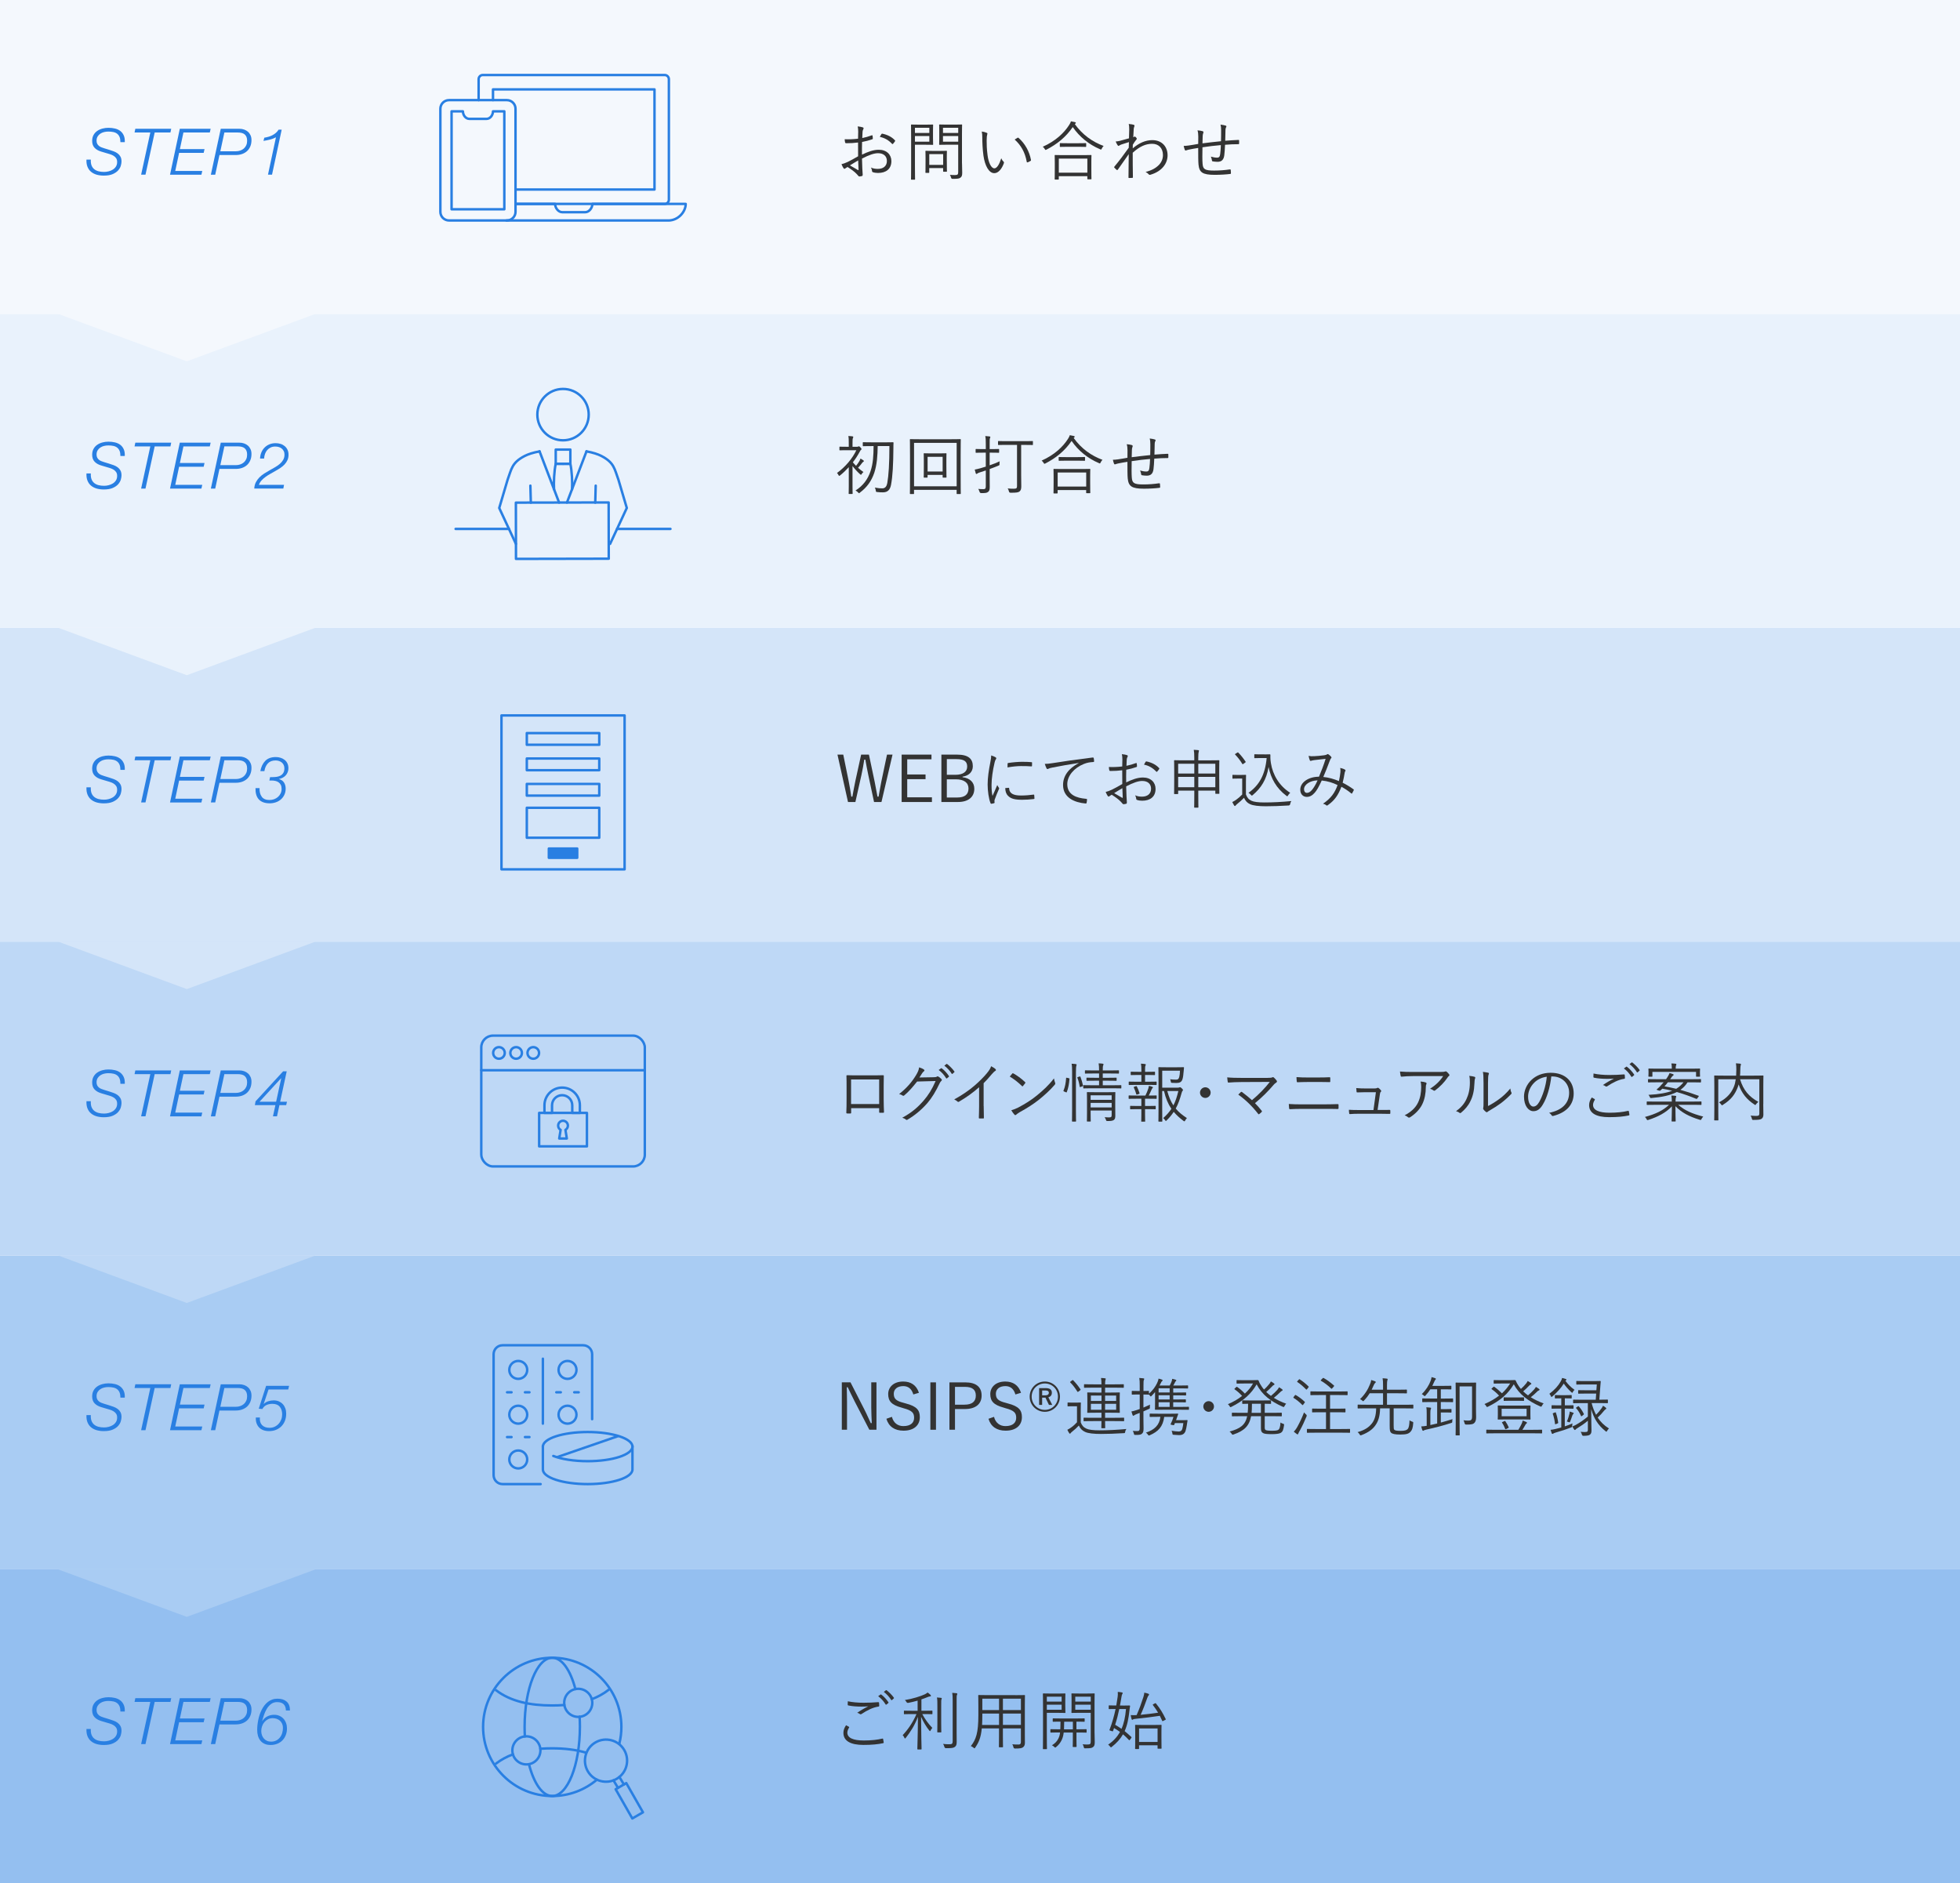 <?xml version="1.0" encoding="UTF-8"?>
<svg id="_レイヤー_1" data-name="レイヤー_1" xmlns="http://www.w3.org/2000/svg" viewBox="0 0 934 897.52">
  <defs>
    <style>
      .cls-1 {
        fill: #e9f2fc;
      }

      .cls-2 {
        fill: #a9ccf3;
      }

      .cls-3 {
        fill: #f4f8fd;
      }

      .cls-4 {
        fill: #d4e5f9;
      }

      .cls-5 {
        fill: #94bff0;
      }

      .cls-6, .cls-7 {
        fill: #297fe2;
      }

      .cls-6, .cls-8 {
        stroke: #297fe2;
        stroke-linecap: round;
        stroke-linejoin: round;
        stroke-width: 1.17px;
      }

      .cls-8 {
        fill: none;
      }

      .cls-9 {
        fill: #bed8f6;
      }

      .cls-10 {
        fill: #333;
      }
    </style>
  </defs>
  <rect class="cls-5" y="747.93" width="934" height="149.59"/>
  <g>
    <path class="cls-7" d="M57,813.27c-.26-.64-.63-1.17-1.12-1.56-.49-.4-1.09-.68-1.81-.84-.72-.16-1.54-.25-2.48-.25-.68,0-1.34.08-2.01.25-.66.16-1.26.42-1.79.78s-.96.81-1.29,1.36c-.33.55-.49,1.22-.49,1.99,0,.57.11,1.06.32,1.46.21.4.49.74.83,1.01.34.28.73.5,1.18.67s.9.33,1.35.47l2.33.71c.76.22,1.49.47,2.19.74.71.27,1.33.6,1.88,1.01.55.41.99.92,1.32,1.53s.49,1.38.49,2.3c0,.55-.11,1.21-.32,1.98-.21.77-.63,1.5-1.24,2.21-.61.71-1.47,1.3-2.57,1.79s-2.54.74-4.32.74c-1.22,0-2.35-.15-3.39-.44-1.03-.3-1.92-.75-2.67-1.38-.75-.62-1.31-1.41-1.7-2.38-.39-.96-.55-2.1-.49-3.43h2.08c-.06,1.06.05,1.97.32,2.71.28.75.7,1.35,1.26,1.82.56.47,1.25.81,2.05,1.03.81.21,1.7.32,2.68.32.71,0,1.44-.09,2.18-.28.73-.18,1.4-.46,2.01-.84.6-.38,1.09-.86,1.47-1.46.38-.59.57-1.3.57-2.11s-.17-1.4-.51-1.88c-.34-.48-.77-.87-1.3-1.18s-1.11-.55-1.75-.74c-.63-.18-1.26-.37-1.87-.55l-2.15-.64c-1.29-.37-2.33-.96-3.12-1.76-.8-.81-1.2-1.92-1.2-3.33,0-1.1.22-2.05.66-2.83.44-.79,1.02-1.43,1.75-1.93.72-.5,1.55-.87,2.48-1.12.93-.25,1.88-.37,2.87-.37,1.1,0,2.14.12,3.12.35.98.24,1.82.62,2.53,1.17s1.25,1.25,1.64,2.11c.39.87.55,1.94.49,3.2h-2.08c0-.96-.13-1.76-.38-2.41Z"/>
    <path class="cls-7" d="M81.59,809.3l-.37,1.78h-7.51l-4.38,20.1h-2.08l4.38-20.1h-7.51l.37-1.78h17.1Z"/>
    <path class="cls-7" d="M100.38,809.3l-.4,1.78h-12.57l-1.69,7.91h11.74l-.4,1.78h-11.71l-1.84,8.64h12.87l-.4,1.78h-14.96l4.66-21.88h14.68Z"/>
    <path class="cls-7" d="M114.02,809.3c.84,0,1.61.12,2.31.37.71.25,1.32.6,1.84,1.06.52.46.93,1.03,1.23,1.7.3.67.44,1.43.44,2.27,0,1.12-.19,2.13-.57,3.02-.38.89-.9,1.63-1.56,2.24-.67.6-1.46,1.06-2.38,1.38-.92.32-1.93.47-3.03.47h-7.72l-2.02,9.38h-2.08l4.72-21.88h8.83ZM112.36,820.03c.76,0,1.46-.11,2.12-.34.65-.22,1.23-.55,1.72-.98.49-.43.87-.95,1.15-1.58.28-.62.41-1.33.41-2.13,0-.74-.11-1.35-.32-1.85-.21-.5-.52-.9-.9-1.21s-.85-.53-1.39-.66-1.15-.2-1.82-.2h-6.41l-1.93,8.95h7.39Z"/>
    <path class="cls-7" d="M132.13,811.17c-1.16,0-2.15.31-2.96.92-.81.61-1.49,1.38-2.04,2.3-.55.92-1,1.91-1.35,2.96-.35,1.05-.63,2.02-.86,2.9h.06c.59-.98,1.39-1.73,2.39-2.25,1-.52,2.08-.78,3.25-.78.94,0,1.79.17,2.54.5.76.34,1.4.8,1.93,1.38.53.58.94,1.27,1.23,2.07s.43,1.64.43,2.54c0,1.16-.19,2.23-.57,3.2-.38.97-.91,1.8-1.59,2.5s-1.51,1.24-2.47,1.62c-.96.39-2.02.58-3.19.58-1.08,0-2.03-.18-2.83-.54-.81-.36-1.47-.86-1.99-1.5-.52-.64-.91-1.4-1.17-2.28-.26-.88-.38-1.84-.38-2.88,0-1.47.17-3.05.51-4.75.34-1.7.88-3.31,1.64-4.84.39-.76.83-1.46,1.33-2.1.5-.64,1.06-1.2,1.67-1.67s1.3-.84,2.05-1.1c.75-.27,1.58-.4,2.48-.4,1.84,0,3.29.46,4.35,1.38,1.06.92,1.59,2.33,1.59,4.23h-1.93c-.08-2.66-1.46-3.98-4.14-3.98ZM134.46,821.53c-.25-.57-.59-1.06-1.03-1.46-.44-.4-.96-.71-1.55-.92-.59-.21-1.24-.32-1.93-.32-.82,0-1.56.17-2.24.52-.67.35-1.25.81-1.73,1.38-.48.57-.85,1.23-1.1,1.96-.26.74-.38,1.49-.38,2.27,0,.7.11,1.35.32,1.96.21.61.52,1.15.92,1.61.4.46.89.82,1.47,1.09.58.27,1.24.4,1.98.4.92,0,1.73-.18,2.44-.55.71-.37,1.3-.86,1.78-1.47.48-.61.84-1.31,1.07-2.1.23-.79.35-1.6.35-2.44,0-.71-.12-1.36-.37-1.93Z"/>
  </g>
  <g>
    <path class="cls-10" d="M404.52,822.94c.18.09.21.21.09.4-.4.64-.83,1.53-.83,2.39,0,2.51,2.82,3.74,7.84,3.74,3.58,0,6.5-.34,8.79-.89.28-.06.37-.03.43.21.09.34.21,1.1.28,1.59.03.25-.09.34-.4.4-2.39.49-5.09.8-9.28.8-5.97,0-9.53-1.81-9.53-5.76,0-1.32.49-2.48,1.26-3.62.43.21.92.49,1.35.74ZM411.69,811.48c2.21,0,4.66-.09,6.77-.28.28-.03.4.06.43.28.06.4.09.83.09,1.38,0,.34-.12.43-.43.46-2.57.37-5.39,1.78-7.94,3.49-.28.21-.58.25-.86.06-.37-.28-.77-.49-1.26-.61,1.93-1.32,3.68-2.3,5.27-3.06-1.01.09-2.36.12-3.31.12-1.99,0-4.35-.15-6.22-.55-.18-.03-.28-.12-.28-.43,0-.4.03-1.04.06-1.56,2.05.46,4.72.71,7.66.71ZM419.57,807.56c.12-.09.21-.09.34,0,1.23.86,2.57,2.36,3.46,3.71.09.12.06.25-.06.34l-.89.74c-.15.12-.31.09-.4-.06-.89-1.5-2.18-2.94-3.55-3.92l1.1-.8ZM422.14,805.54c.12-.09.21-.12.34-.03,1.22.95,2.6,2.3,3.49,3.58.09.15.06.24-.09.37l-.83.74c-.12.12-.25.12-.37-.06-.77-1.26-2.08-2.76-3.52-3.83l.98-.77Z"/>
    <path class="cls-10" d="M444.33,816.69c0,.21-.03.25-.25.25-.18,0-.98-.06-3.65-.06h-.95c1.35,2.48,2.97,4.72,4.81,6.59-.31.34-.58.71-.83,1.2-.12.25-.18.34-.28.34s-.18-.09-.34-.28c-1.38-1.69-2.82-4.04-3.92-6.56.03,8.12.24,14.86.24,15.32,0,.21-.03.25-.24.25h-1.53c-.21,0-.25-.03-.25-.25,0-.46.25-7.35.28-15.29-1.59,4.17-3.49,7.08-5.79,10.02-.15.21-.28.31-.37.31s-.18-.09-.28-.34c-.18-.49-.52-.95-.83-1.26,2.42-2.57,4.72-5.79,6.59-10.05h-2.14c-2.64,0-3.46.06-3.65.06-.21,0-.21-.03-.21-.25v-1.19c0-.21,0-.25.21-.25.18,0,1.01.06,3.65.06h2.67v-4.84c-1.41.4-2.91.77-4.44,1.07q-.61.09-.89-.43c-.21-.37-.43-.64-.74-.92,3.62-.55,7.63-1.84,9.44-2.7.67-.34.95-.49,1.38-.89.52.37.98.74,1.32,1.07.21.21.28.34.28.52s-.15.25-.49.28c-.37.03-.8.18-1.32.4-.8.34-1.72.67-2.73,1.01v5.42h1.35c2.67,0,3.46-.06,3.65-.06.21,0,.25.03.25.25v1.19ZM446.69,813.14c0-2.11,0-3.09-.21-4.17.7.03,1.38.09,1.99.18.21.03.31.12.31.28s-.09.31-.15.49c-.12.37-.12.92-.12,3.16v8.33c0,2.67.06,3.77.06,3.95,0,.21-.03.25-.25.25h-1.44c-.21,0-.25-.03-.25-.25,0-.18.06-1.29.06-3.95v-8.27ZM453.98,810.5c0-1.84-.03-2.73-.21-3.74.74.03,1.44.09,2.05.18.21.03.37.15.37.28,0,.21-.09.37-.18.58-.15.34-.15.92-.15,2.67v15.04c0,1.69.03,3.43.03,4.63,0,1.29-.21,1.93-.89,2.39-.71.49-1.32.61-4.2.61q-.58,0-.77-.64c-.12-.55-.37-1.01-.64-1.41,1.04.15,1.87.18,3.03.18s1.56-.21,1.56-1.47v-19.3Z"/>
    <path class="cls-10" d="M483.8,807.87c3.09,0,4.2-.06,4.38-.06.21,0,.25.03.25.25,0,.15-.06,1.62-.06,4.81v13.6c0,1.41.03,2.82.03,4.11,0,.95-.25,1.62-.89,2.11-.58.43-1.35.61-3.8.61q-.64,0-.77-.61c-.09-.52-.28-.98-.55-1.41,1.04.09,1.72.12,3.03.12.77,0,1.07-.4,1.07-1.22v-6.47h-8.58v3.65c0,3.46.06,4.9.06,5.09,0,.21-.03.25-.25.25h-1.47c-.21,0-.25-.03-.25-.25,0-.18.06-1.62.06-5.09v-3.65h-8.21c-.43,4.44-1.44,6.68-3.12,9.13-.18.25-.25.37-.37.37-.09,0-.21-.09-.43-.31-.43-.34-.86-.58-1.29-.77,2.45-3.09,3.58-6.25,3.58-14.68v-4.6c0-3.19-.06-4.66-.06-4.81,0-.21.03-.25.25-.25.18,0,1.26.06,4.35.06h13.02ZM476.08,816.63h-7.97v.83c0,1.75-.06,3.28-.12,4.6h8.09v-5.42ZM476.08,809.55h-7.97v5.42h7.97v-5.42ZM486.5,809.55h-8.58v5.42h8.58v-5.42ZM486.5,816.63h-8.58v5.42h8.58v-5.42Z"/>
    <path class="cls-10" d="M507.65,813.29c0,1.9.06,2.67.06,2.82,0,.21-.03.25-.25.25-.15,0-.92-.06-3.06-.06h-5.55v10.69c0,4.38.06,6.19.06,6.37,0,.21-.03.25-.25.25h-1.44c-.21,0-.25-.03-.25-.25,0-.18.06-1.99.06-6.37v-13.27c0-4.38-.06-6.25-.06-6.43,0-.21.03-.25.25-.25.18,0,1.19.06,3.46.06h3.71c2.14,0,2.91-.06,3.06-.06.21,0,.25.03.25.25,0,.18-.06.95-.06,2.82v3.19ZM505.9,808.6h-7.05v2.33h7.05v-2.33ZM505.9,812.4h-7.05v2.42h7.05v-2.42ZM517.82,825.48c0,.21-.03.25-.25.25-.15,0-1.17-.06-4.17-.06h-.43v3.28c0,2.27.06,3.19.06,3.37,0,.21-.03.25-.25.25h-1.35c-.21,0-.25-.03-.25-.25,0-.18.06-1.1.06-3.37v-3.28h-4.35c-.21,1.59-.43,2.39-.92,3.49-.58,1.29-1.5,2.48-2.73,3.46-.18.15-.31.24-.4.24-.12,0-.25-.12-.49-.37-.34-.34-.71-.58-1.07-.74,1.32-.77,2.39-1.81,3.06-3.19.46-.92.74-1.9.8-2.91h-.18c-3,0-3.98.06-4.17.06-.21,0-.25-.03-.25-.25v-1.13c0-.21.03-.25.25-.25.18,0,1.16.06,4.17.06h.31c.03-.95.09-2.14.09-3.65-2.45,0-3.34.06-3.43.06-.25,0-.28-.03-.28-.25v-1.13c0-.21.03-.25.28-.25.12,0,1.07.06,3.95.06h6.8c2.88,0,3.83-.06,3.98-.06.18,0,.21.03.21.25v1.13c0,.21-.03.25-.21.25-.15,0-1.07-.06-3.71-.06v3.65h.43c3,0,4.01-.06,4.17-.06.21,0,.25.03.25.25v1.13ZM511.26,820.52h-4.14c0,1.44-.03,2.64-.09,3.65h4.23v-3.65ZM521.59,825.82c0,1.69.09,3.28.09,4.44,0,1.35-.21,1.87-.8,2.33-.58.49-1.26.61-3.71.61-.58,0-.55,0-.71-.58-.15-.58-.31-.95-.55-1.35.8.09,1.5.12,2.24.12,1.35,0,1.62-.24,1.62-1.47v-13.63h-5.61c-2.39,0-3.16.06-3.31.06-.25,0-.28-.03-.28-.25,0-.15.06-.74.06-2.63v-3.55c0-1.87-.06-2.45-.06-2.64,0-.21.03-.25.28-.25.15,0,.92.06,3.31.06h3.92c2.36,0,3.16-.06,3.31-.06.21,0,.25.03.25.25,0,.18-.06,1.41-.06,4.38v14.16ZM519.78,808.6h-7.38v2.33h7.38v-2.33ZM519.78,812.4h-7.38v2.42h7.38v-2.42Z"/>
    <path class="cls-10" d="M535.11,812.83c2.27,0,2.94-.06,3.09-.06.21,0,.34.12.31.34-.15.77-.21,1.53-.28,1.96-.43,4.04-1.07,7.23-2.3,9.93,1.01.83,2.05,1.72,3.19,2.79.18.15.12.31-.09.55l-.52.71c-.25.34-.37.37-.55.18-.98-1.04-1.9-1.93-2.82-2.7-1.26,2.21-2.97,4.11-5.36,6-.15.12-.28.21-.37.21-.12,0-.25-.12-.46-.43-.25-.34-.55-.64-.89-.83,2.42-1.69,4.29-3.62,5.64-6.1-.89-.64-1.81-1.23-2.82-1.84l-.46,1.32c-.06.21-.12.31-.52.18l-.77-.25c-.49-.12-.49-.15-.4-.43,1.29-3.34,2.21-6.71,2.88-9.9-2.21,0-2.88.06-3.06.06s-.21-.03-.21-.25v-1.29c0-.21.03-.25.21-.25s.86.06,3.09.06h.31c.25-1.41.46-2.79.64-4.08.09-.58.15-1.5.06-2.39.64.03,1.41.12,1.99.25.21.06.37.15.37.31,0,.12-.09.28-.21.46-.18.28-.25.64-.37,1.32-.25,1.41-.46,2.79-.74,4.14h1.41ZM533.36,814.48c-.52,2.57-1.16,5.05-1.96,7.51,1.07.61,2.08,1.26,3.03,1.93,1.13-2.54,1.81-5.58,2.14-9.44h-3.22ZM550.37,811.76c.28-.12.31-.12.46.03,2.05,2.51,3.28,4.6,4.66,7.45.12.21.09.25-.31.46l-.77.4c-.43.21-.49.21-.58,0-.37-.83-.74-1.62-1.13-2.39-3.55.55-7.63,1.04-11.58,1.44-.89.09-1.04.18-1.16.28s-.25.18-.43.18c-.09,0-.25-.12-.31-.37-.15-.49-.31-1.26-.4-1.87,1.04.06,1.99.06,2.82,0,1.35-3.09,2.27-5.67,3.19-8.52.28-.8.43-1.62.46-2.17.74.12,1.29.28,1.81.46.37.15.46.24.46.43s-.12.34-.28.49c-.18.18-.46.8-.61,1.23-1.01,2.88-1.93,5.33-3.12,7.94,2.88-.28,5.7-.61,8.33-1.01-.71-1.16-1.5-2.36-2.48-3.62-.15-.21-.12-.25.25-.46l.73-.37ZM553.46,827.93c0,4.35.06,5.06.06,5.24s-.03.21-.28.21h-1.38c-.21,0-.25-.03-.25-.21v-1.41h-8.82v1.53c0,.21-.03.25-.25.25h-1.38c-.21,0-.25-.03-.25-.25,0-.15.06-.86.06-5.24v-2.42c0-2.42-.06-3.19-.06-3.37,0-.21.03-.25.25-.25.18,0,1.04.06,3.65.06h4.81c2.6,0,3.46-.06,3.62-.06.25,0,.28.03.28.25,0,.15-.06.95-.06,2.97v2.7ZM551.62,823.74h-8.82v6.43h8.82v-6.43Z"/>
  </g>
  <rect class="cls-2" y="598.34" width="934" height="149.59"/>
  <polygon class="cls-2" points="89.01 747.93 27.71 747.93 89.01 770.55 150.32 747.93 89.01 747.93"/>
  <g>
    <path class="cls-7" d="M57,663.68c-.26-.64-.63-1.17-1.12-1.56-.49-.4-1.09-.68-1.81-.84-.72-.16-1.54-.25-2.48-.25-.68,0-1.34.08-2.01.25-.66.16-1.26.42-1.79.78s-.96.81-1.29,1.36c-.33.55-.49,1.22-.49,1.99,0,.57.11,1.06.32,1.46.21.4.49.74.83,1.01.34.28.73.5,1.18.67s.9.33,1.35.47l2.33.71c.76.22,1.49.47,2.19.74.71.27,1.33.6,1.88,1.01.55.41.99.92,1.32,1.53s.49,1.38.49,2.3c0,.55-.11,1.21-.32,1.98-.21.77-.63,1.5-1.24,2.21-.61.71-1.47,1.3-2.57,1.79s-2.54.74-4.32.74c-1.22,0-2.35-.15-3.39-.44-1.03-.3-1.92-.75-2.67-1.38-.75-.62-1.31-1.41-1.7-2.38-.39-.96-.55-2.1-.49-3.43h2.08c-.06,1.06.05,1.97.32,2.71.28.75.7,1.35,1.26,1.82.56.47,1.25.81,2.05,1.03.81.21,1.7.32,2.68.32.71,0,1.44-.09,2.18-.28.73-.18,1.4-.46,2.01-.84.6-.38,1.09-.86,1.47-1.46.38-.59.57-1.3.57-2.11s-.17-1.4-.51-1.88c-.34-.48-.77-.87-1.3-1.18s-1.11-.55-1.75-.74c-.63-.18-1.26-.37-1.87-.55l-2.15-.64c-1.29-.37-2.33-.96-3.12-1.76-.8-.81-1.2-1.92-1.2-3.33,0-1.1.22-2.05.66-2.83.44-.79,1.02-1.43,1.75-1.93.72-.5,1.55-.87,2.48-1.12.93-.25,1.88-.37,2.87-.37,1.1,0,2.14.12,3.12.35.98.24,1.82.62,2.53,1.17s1.25,1.25,1.64,2.11c.39.87.55,1.94.49,3.2h-2.08c0-.96-.13-1.76-.38-2.41Z"/>
    <path class="cls-7" d="M81.59,659.71l-.37,1.78h-7.51l-4.38,20.1h-2.08l4.38-20.1h-7.51l.37-1.78h17.1Z"/>
    <path class="cls-7" d="M100.38,659.71l-.4,1.78h-12.57l-1.69,7.91h11.74l-.4,1.78h-11.71l-1.84,8.64h12.87l-.4,1.78h-14.96l4.66-21.88h14.68Z"/>
    <path class="cls-7" d="M114.02,659.71c.84,0,1.61.12,2.31.37.71.25,1.32.6,1.84,1.06.52.46.93,1.03,1.23,1.7.3.67.44,1.43.44,2.27,0,1.12-.19,2.13-.57,3.02-.38.89-.9,1.63-1.56,2.24-.67.6-1.46,1.06-2.38,1.38-.92.32-1.93.47-3.03.47h-7.72l-2.02,9.38h-2.08l4.72-21.88h8.83ZM112.36,670.44c.76,0,1.46-.11,2.12-.34.65-.22,1.23-.55,1.72-.98.49-.43.87-.95,1.15-1.58.28-.62.41-1.33.41-2.13,0-.74-.11-1.35-.32-1.85-.21-.5-.52-.9-.9-1.21s-.85-.53-1.39-.66-1.15-.2-1.82-.2h-6.41l-1.93,8.95h7.39Z"/>
    <path class="cls-7" d="M137.77,660.42l-.43,1.78h-9.38l-2.3,6.87h.06c.59-.59,1.31-1.02,2.15-1.29s1.7-.4,2.57-.4,1.75.16,2.48.49,1.36.77,1.87,1.33.9,1.23,1.18,1.99c.28.77.41,1.6.41,2.5,0,1.23-.19,2.35-.58,3.37-.39,1.02-.95,1.9-1.67,2.64-.73.74-1.59,1.31-2.59,1.72-1,.41-2.12.61-3.34.61-1,0-1.9-.15-2.7-.44-.8-.3-1.47-.72-2.02-1.29-.55-.56-.96-1.25-1.24-2.05-.28-.81-.38-1.71-.32-2.71h1.93c-.14,1.55.2,2.76,1.03,3.62.83.86,2.01,1.29,3.54,1.29.92,0,1.75-.17,2.48-.52s1.37-.82,1.9-1.41c.53-.59.94-1.27,1.23-2.04.29-.77.43-1.58.43-2.44,0-1.49-.38-2.7-1.15-3.63-.77-.93-1.95-1.39-3.54-1.39-.98,0-1.89.18-2.73.55-.84.37-1.51,1.01-2.02,1.93l-1.72-.15,3.52-10.91h10.94Z"/>
  </g>
  <g>
    <path class="cls-10" d="M417.67,681.38h-3.4l-7.08-13.67c-1.26-2.45-2.05-4.2-3.22-6.59h-.46c.03,2.54.12,4.75.12,7.26v12.99h-2.48v-22.58h4.14l6.46,12.65c1.32,2.54,2.11,4.5,3.19,6.77h.49c-.09-2.42-.25-4.75-.25-7.42v-12.01h2.48v22.58Z"/>
    <path class="cls-10" d="M435.23,664.56c-.8-2.76-2.48-3.98-4.78-3.98-2.82,0-4.54,1.44-4.54,3.65,0,2.36,1.13,3.43,4.69,4.32l.98.28c5.39,1.38,6.74,3.31,6.74,6.56,0,3.83-2.76,6.43-7.78,6.43-4.17,0-7.05-1.93-8.15-5.67l2.64-.92c.74,2.94,2.85,4.41,5.45,4.41,3.52,0,5.12-1.65,5.12-3.95s-.89-3.46-5.06-4.57l-.89-.28c-4.9-1.32-6.4-3.16-6.4-6.5,0-3.13,2.45-5.94,7.14-5.94,3.65,0,6.31,1.69,7.51,5.36l-2.67.8Z"/>
    <path class="cls-10" d="M446.02,681.38h-2.67v-22.58h2.67v22.58Z"/>
    <path class="cls-10" d="M459.96,658.8c5.27,0,7.81,2.27,7.81,6.28s-2.79,6.43-8.03,6.43h-4.66v9.87h-2.64v-22.58h7.51ZM455.09,669.43h4.53c3.71,0,5.39-1.59,5.39-4.32s-1.53-4.17-5.21-4.17h-4.72v8.49Z"/>
    <path class="cls-10" d="M483.87,664.56c-.8-2.76-2.48-3.98-4.78-3.98-2.82,0-4.53,1.44-4.53,3.65,0,2.36,1.13,3.43,4.69,4.32l.98.28c5.39,1.38,6.74,3.31,6.74,6.56,0,3.83-2.76,6.43-7.78,6.43-4.17,0-7.05-1.93-8.15-5.67l2.64-.92c.74,2.94,2.85,4.41,5.45,4.41,3.52,0,5.12-1.65,5.12-3.95s-.89-3.46-5.06-4.57l-.89-.28c-4.9-1.32-6.4-3.16-6.4-6.5,0-3.13,2.45-5.94,7.14-5.94,3.65,0,6.31,1.69,7.51,5.36l-2.67.8Z"/>
    <path class="cls-10" d="M505.1,665.6c0,4.01-3.22,7.23-7.2,7.23s-7.23-3.22-7.23-7.23,3.22-7.2,7.23-7.2,7.2,3.22,7.2,7.2ZM491.62,665.6c0,3.52,2.76,6.31,6.28,6.31s6.25-2.79,6.25-6.31-2.73-6.28-6.25-6.28-6.28,2.76-6.28,6.28ZM498.27,661.53c2.08,0,2.97.8,2.97,2.18,0,1.23-.64,1.9-1.66,2.21l1.84,3.62h-1.56l-1.69-3.49c-.12.03-.31.03-.46.03h-1.1v3.46h-1.44v-8h3.09ZM496.62,664.99h1.44c1.16,0,1.75-.46,1.75-1.23,0-.71-.49-1.1-1.69-1.1h-1.5v2.33Z"/>
    <path class="cls-10" d="M515,677.86c.61,1.53,1.32,2.36,2.73,3,1.07.52,3.25.8,6.16.8,3.92,0,8.33-.21,12.87-.64-.31.37-.49.8-.58,1.32-.12.64-.09.64-.71.67-4.01.25-7.78.37-10.88.37-3.34,0-6.07-.28-7.54-.98-1.41-.64-2.3-1.62-2.94-3.03-.98,1.07-1.96,1.93-3.22,2.94-.37.31-.58.49-.67.64-.09.18-.21.31-.37.31-.12,0-.25-.12-.37-.31-.31-.46-.58-.95-.86-1.56.74-.37,1.26-.67,1.87-1.13.89-.61,1.87-1.5,2.73-2.45v-7.63h-2.14c-1.59,0-1.99.06-2.11.06-.21,0-.25-.03-.25-.25v-1.35c0-.21.03-.25.25-.25.12,0,.52.06,2.11.06h1.56c1.59,0,2.02-.06,2.18-.06.21,0,.25.03.25.25,0,.15-.06.95-.06,2.88v6.34ZM510.9,657.85c.28-.21.34-.21.52-.03,1.23,1.26,2.36,2.63,3.46,4.29.12.18.09.28-.18.49l-.77.58c-.34.25-.43.21-.55,0-1.07-1.71-2.08-3.06-3.34-4.32-.18-.18-.15-.25.15-.49l.71-.52ZM535.68,677.06c0,.21-.03.25-.25.25-.15,0-1.2-.06-4.32-.06h-4.5c0,2.21.06,3.03.06,3.16,0,.21-.03.25-.25.25h-1.35c-.21,0-.25-.03-.25-.25,0-.12.03-.95.06-3.16h-3.95c-3.09,0-4.14.06-4.32.06-.21,0-.25-.03-.25-.25v-1.19c0-.21.03-.25.25-.25.18,0,1.23.06,4.32.06h3.95v-2.42h-2.45c-2.88,0-3.89.06-4.08.06-.21,0-.25-.03-.25-.25,0-.18.06-.86.06-2.76v-3.68c0-1.93-.06-2.6-.06-2.76,0-.25.03-.28.25-.28.18,0,1.2.06,4.08.06h2.45v-2.33h-3.77c-3.09,0-4.14.06-4.29.06-.21,0-.25-.03-.25-.25v-1.2c0-.21.03-.25.25-.25.15,0,1.2.06,4.29.06h3.77c0-1.35-.06-2.11-.21-3.03.71,0,1.29.06,1.9.15.21.03.37.12.37.28,0,.12-.09.28-.15.49-.12.37-.18,1.04-.18,2.02v.09h4.38c3.06,0,4.11-.06,4.29-.06.21,0,.25.03.25.25v1.2c0,.21-.03.25-.25.25-.18,0-1.23-.06-4.29-.06h-4.38v2.33h2.73c2.88,0,3.86-.06,4.04-.06.21,0,.25.03.25.28,0,.15-.06.83-.06,2.76v3.68c0,1.9.06,2.57.06,2.76,0,.21-.03.25-.25.25-.18,0-1.16-.06-4.04-.06h-2.73v2.42h4.5c3.12,0,4.17-.06,4.32-.06.21,0,.25.03.25.25v1.19ZM524.9,665.08h-5.06v2.57h5.06v-2.57ZM524.9,669.03h-5.06v2.82h5.06v-2.82ZM531.88,665.08h-5.27v2.57h5.27v-2.57ZM531.88,669.03h-5.27v2.82h5.27v-2.82Z"/>
    <path class="cls-10" d="M559.07,666.95h1.62c3,0,4.01-.06,4.17-.06.21,0,.25.03.25.25v.89c0,.21-.03.31-.25.31-.15,0-1.16-.06-4.17-.06h-1.62v2.21h3.19c2.94,0,3.92-.06,4.11-.06s.21.03.21.25v.98c0,.18-.03.21-.21.21s-1.16-.03-4.11-.03h-7.51c-2.94,0-3.95.03-4.14.03-.21,0-.25-.03-.25-.21s.06-1.07.06-3.25v-4.99c-.52.64-1.1,1.26-1.68,1.84-.18.18-.28.25-.37.25s-.18-.09-.31-.28c-.15-.25-.37-.43-.61-.64-.03.06-.09.06-.21.06-.18,0-.67-.06-2.36-.06v6.22c.98-.43,2.08-.89,3.13-1.41-.06.34-.06.8-.06,1.23.03.58,0,.61-.43.83-.86.4-1.75.8-2.64,1.17v3.58c0,2.02.06,3.46.06,4.63,0,1.47-.25,1.99-.8,2.45-.55.46-1.2.58-3.03.55-.61,0-.64,0-.77-.58-.12-.55-.34-1.01-.55-1.35.64.06,1.16.09,2.27.09.74,0,1.04-.31,1.04-1.32v-7.32c-.52.21-1.04.4-1.53.58-.64.25-.92.4-1.1.58-.12.12-.28.18-.43.18-.12,0-.21-.03-.31-.25-.21-.55-.37-1.04-.58-1.78.77-.15,1.59-.37,2.73-.74.34-.12.77-.28,1.23-.43v-6.92h-.95c-1.9,0-2.45.06-2.63.06s-.21-.03-.21-.25v-1.29c0-.21.03-.25.21-.25s.74.06,2.63.06h.95v-2.51c0-1.81-.03-2.7-.21-3.71.74.03,1.38.09,1.96.18.25.03.4.12.4.25,0,.25-.09.37-.18.58-.15.34-.18.92-.18,2.67v2.54c1.69,0,2.18-.06,2.36-.06.21,0,.25.03.25.25v1.07c1.81-1.5,3.13-3.43,3.86-4.99.28-.55.61-1.41.7-2.17.61.12,1.2.31,1.65.49.21.09.31.21.31.34,0,.15-.09.25-.28.37-.21.15-.46.67-.77,1.29-.12.25-.28.52-.43.8h4.87c.4-.77.67-1.38.89-1.96.15-.43.21-.71.28-1.23.61.12,1.23.28,1.62.43.25.09.34.15.34.28,0,.15-.06.25-.21.37-.18.15-.34.4-.43.61-.25.55-.52,1.01-.83,1.5h3.03c2.76,0,3.65-.06,3.8-.06.21,0,.25.03.25.25v.98c0,.21-.03.25-.25.25-.15,0-1.04-.06-3.8-.06h-3.03v1.99h1.69c3,0,4.01-.06,4.2-.06.21,0,.25.03.25.25v.95c0,.21-.03.25-.25.25-.18,0-1.19-.06-4.2-.06h-1.69v2.02ZM563.57,676.82c1.47,0,1.9-.06,2.08-.06s.28.06.25.25c-.12.89-.25,1.65-.37,2.33-.15.89-.31,1.81-.58,2.6-.46,1.35-1.38,1.99-3.09,1.99-.64,0-1.68-.06-2.6-.15-.49-.06-.52-.12-.58-.67-.06-.52-.21-.92-.4-1.26,1.1.18,2.57.37,3.4.37.98,0,1.47-.46,1.72-1.23.25-.89.4-1.96.49-2.79h-4.01c-.09.25-.21.52-.34.83-.09.18-.18.21-.49.15l-.89-.18c-.31-.06-.4-.15-.28-.4.61-1.26.98-2.18,1.32-3.37h-4.41c-.61,4.69-2.85,7.02-6.89,8.76-.18.09-.31.12-.43.12-.18,0-.28-.12-.49-.46-.25-.37-.52-.61-.92-.89,4.08-1.35,6.5-3.65,6.89-7.54h-.61c-3,0-4.08.06-4.23.06-.21,0-.25-.03-.25-.28v-1.07c0-.21.03-.25.25-.25.15,0,1.23.06,4.23.06h5.3c2.54,0,3.37-.06,3.52-.06.21,0,.34.12.25.37-.18.49-.31.83-.46,1.26-.18.55-.37,1.04-.52,1.5h3.16ZM557.38,661.62h-5.27v1.99h5.27v-1.99ZM552.11,664.93v2.02h5.27v-2.02h-5.27ZM557.38,668.27h-5.27v2.21h5.27v-2.21Z"/>
    <path class="cls-10" d="M578.5,670.29c0,1.38-1.13,2.54-2.54,2.54s-2.54-1.17-2.54-2.54,1.17-2.54,2.54-2.54,2.54,1.13,2.54,2.54Z"/>
    <path class="cls-10" d="M596.89,657.76c1.32,0,2.27-.06,2.48-.06.18,0,.28.03.4.31.37,1.01.89,1.93,1.5,2.79.34.49.67.98,1.07,1.41.95-.8,1.81-1.78,2.51-2.63.31-.37.52-.74.77-1.23.64.34,1.13.67,1.5.98.18.15.21.25.21.37,0,.15-.09.25-.28.34-.25.09-.46.21-.95.77-.83.89-1.72,1.75-2.7,2.57.67.67,1.44,1.29,2.24,1.87,1.19-.98,2.3-2.05,3.03-2.88.31-.37.58-.77.83-1.23.61.34,1.04.61,1.47.95.18.15.25.28.25.4,0,.15-.12.25-.34.34-.21.09-.43.21-.92.74-.83.83-1.78,1.69-2.94,2.6,1.81,1.13,3.8,2.05,5.88,2.79-.31.34-.55.67-.77,1.1-.18.37-.28.49-.43.49-.09,0-.25-.06-.46-.15-5.67-2.54-9.74-5.58-12.41-10.66-2.48,4.35-6.1,7.78-11.98,10.69-.25.12-.37.18-.49.18-.15,0-.21-.15-.43-.49-.21-.37-.46-.64-.8-.92,2.67-1.13,4.93-2.48,6.77-3.95-1.17-1.26-2.21-2.18-3.55-3.13-.18-.12-.18-.18.03-.4l.73-.67c.18-.18.25-.21.43-.09,1.41.98,2.51,1.96,3.68,3.19,1.65-1.5,2.94-3.12,3.89-4.81h-4.41c-2.3,0-3,.06-3.16.06-.25,0-.28-.03-.28-.25v-1.2c0-.21.03-.25.28-.25.15,0,.86.06,3.16.06h4.17ZM602.68,680.1c0,.83.12,1.19.4,1.38.34.21,1.13.37,3,.37s2.7-.15,3.16-.49c.46-.34.83-1.26.95-3.43.37.25.74.43,1.2.58.52.18.58.21.49.77-.31,2.08-.58,2.97-1.56,3.58-.77.46-2.39.61-4.23.61-2.36,0-3.55-.12-4.23-.52-.74-.43-.98-.98-.98-2.33v-5.7h-4.69c-.89,4.75-3.37,6.99-8.33,8.7-.21.09-.37.12-.46.12-.18,0-.28-.12-.49-.46-.25-.4-.61-.77-.98-1.04,5.09-1.38,7.51-3.12,8.4-7.32h-2.79c-3.06,0-4.08.06-4.26.06-.21,0-.25-.03-.25-.25v-1.23c0-.21.03-.25.25-.25.18,0,1.19.06,4.26.06h3.03c.12-1.04.18-2.21.18-3.52v-.8c-1.75.03-2.39.06-2.54.06-.21,0-.25-.03-.25-.24v-1.17c0-.25.03-.28.25-.28.18,0,1.07.06,3.71.06h5.7c2.76,0,3.65-.06,3.83-.06.21,0,.25.03.25.28v1.17c0,.21-.03.24-.25.24-.15,0-.86-.03-2.76-.06v4.32h3.62c3.06,0,4.08-.06,4.26-.06.21,0,.25.03.25.25v1.23c0,.21-.03.25-.25.25-.18,0-1.2-.06-4.26-.06h-3.62v5.18ZM600.87,669h-4.29v.8c0,1.29-.06,2.48-.15,3.52h4.44v-4.32Z"/>
    <path class="cls-10" d="M617.03,664.99c.18-.25.28-.25.49-.12,1.44.83,2.88,1.9,4.23,3.19.15.15.12.21-.09.49l-.64.86c-.21.28-.28.31-.49.09-1.35-1.35-2.67-2.42-4.11-3.31-.18-.12-.12-.21.06-.46l.55-.74ZM619.29,681.96c-.31.58-.58,1.04-.64,1.29-.06.21-.12.34-.31.34-.09,0-.21-.06-.4-.18-.49-.34-.98-.74-1.41-1.1.58-.61,1.13-1.29,1.75-2.42,1.07-1.96,1.96-3.8,3.16-6.8.21.34.49.61.89.95q.49.37.31.92c-1.04,2.51-2.08,4.72-3.34,7.02ZM618.9,657.51c.21-.25.28-.28.46-.15,1.41.89,2.94,2.11,4.2,3.4.15.15.12.21-.09.49l-.61.77c-.21.28-.37.28-.52.09-1.35-1.38-2.6-2.48-4.08-3.46-.21-.15-.21-.21.03-.49l.61-.64ZM643.35,682.58c0,.21-.03.25-.25.25-.15,0-1.23-.06-4.35-.06h-11.37c-3.13,0-4.2.06-4.35.06-.21,0-.25-.03-.25-.25v-1.35c0-.21.03-.25.25-.25.15,0,1.23.06,4.35.06h4.5v-8h-2.33c-2.94,0-3.89.06-4.08.06s-.21-.03-.21-.25v-1.32c0-.21.03-.25.21-.25s1.13.06,4.08.06h2.33v-6.5h-3.03c-3.03,0-4.01.06-4.17.06-.21,0-.24-.03-.24-.25v-1.32c0-.21.03-.25.24-.25.15,0,1.13.06,4.17.06h8.85c3.03,0,4.04-.06,4.23-.06.21,0,.25.03.25.25v1.32c0,.21-.03.25-.25.25-.18,0-1.2-.06-4.23-.06h-3.89v6.5h3.03c2.94,0,3.89-.06,4.04-.06.25,0,.28.03.28.25v1.32c0,.21-.03.25-.28.25-.15,0-1.1-.06-4.04-.06h-3.03v8h4.93c3.12,0,4.2-.06,4.35-.06.21,0,.25.03.25.25v1.35ZM630.26,656.87c.25-.25.31-.25.49-.15,1.59.86,3.37,2.18,4.93,3.58.18.15.12.28-.12.52l-.67.77c-.25.28-.37.34-.55.15-1.5-1.47-3.22-2.76-4.87-3.71-.18-.12-.18-.18.12-.49l.67-.67Z"/>
    <path class="cls-10" d="M673.5,671c0,.21-.03.25-.25.25-.15,0-1.13-.06-4.01-.06h-5.12v8.06c0,1.47.03,1.81.31,2.14.28.34,1.23.52,2.91.52,2.05,0,2.91-.28,3.43-.83.61-.61.83-1.99.92-4.2.4.31.77.49,1.26.64.52.15.52.21.49.74-.15,2.24-.55,3.34-1.35,4.14-.86.89-1.9,1.26-4.81,1.26-2.42,0-3.89-.28-4.44-.92-.46-.52-.61-1.01-.61-3.19v-8.37h-4.57c-.09,3.77-.83,6.1-2.24,8.09-1.35,1.96-3.43,3.43-6.59,4.66-.21.09-.34.12-.46.12-.18,0-.31-.15-.49-.49-.25-.43-.58-.77-.95-1.04,3.37-.95,5.36-2.27,6.86-4.2,1.13-1.44,1.96-3.65,1.99-7.14h-4.53c-2.91,0-3.86.06-4.04.06-.21,0-.25-.03-.25-.25v-1.38c0-.18.03-.21.25-.21.18,0,1.13.06,4.04.06h7.81v-5.48h-6.37c-.74,1.23-1.62,2.36-2.7,3.49-.18.21-.31.31-.43.31s-.25-.12-.46-.34c-.28-.28-.61-.49-1.01-.64,2.27-2.15,3.8-4.66,4.72-7.02.37-.8.52-1.44.61-2.11.83.25,1.35.43,1.81.61.31.12.37.25.37.37,0,.18-.09.28-.28.43-.24.18-.43.49-.58.83-.37.86-.74,1.66-1.1,2.39h5.42v-1.93c0-1.81-.03-2.57-.21-3.52.8.03,1.44.09,2.05.18.21.03.37.12.37.28s-.09.31-.15.52c-.12.37-.18.98-.18,2.42v2.05h4.99c3.06,0,4.11-.06,4.26-.06.21,0,.25.03.25.25v1.32c0,.21-.03.25-.25.25-.15,0-1.19-.06-4.26-.06h-4.99v5.48h8.3c2.88,0,3.86-.06,4.01-.06.21,0,.25.03.25.21v1.38Z"/>
    <path class="cls-10" d="M692.44,667.99c0,.21-.03.25-.21.25s-1.1-.06-3.92-.06h-1.72v3.37h2.79c1.53,0,1.87-.06,2.02-.06.25,0,.28.03.28.21v1.26c0,.21-.03.25-.28.25-.15,0-.49-.06-2.02-.06h-2.79v4.81c1.72-.46,3.52-1.01,5.58-1.65-.09.34-.12.74-.12,1.07,0,.55,0,.61-.58.8-3.95,1.26-7.42,2.17-11.74,3.12-.67.15-1.07.31-1.2.4-.12.09-.25.18-.4.18s-.28-.12-.37-.37c-.15-.4-.34-1.04-.49-1.72.77-.03,1.56-.09,2.6-.28v-5.76c0-1.59-.03-2.33-.18-3.09.67.03,1.35.09,1.9.18.21.03.37.12.37.25,0,.21-.09.34-.18.55-.12.28-.18.74-.18,2.14v5.36c1.07-.21,2.14-.46,3.25-.74v-10.23h-2.94c-2.82,0-3.74.06-3.92.06-.21,0-.25-.03-.25-.25v-1.26c0-.25.03-.28.25-.28.18,0,1.1.06,3.92.06h2.94v-4.41h-3.25c-.61.98-1.35,1.96-2.27,2.94-.21.21-.31.34-.4.34-.12,0-.25-.12-.46-.31-.31-.31-.64-.52-.95-.67,2.02-1.96,3.46-4.23,4.26-6.43.21-.61.31-1.07.4-1.66.64.15,1.2.31,1.75.52.18.06.31.18.31.34s-.12.28-.28.43c-.12.12-.28.4-.49.89-.28.67-.58,1.32-.92,1.99h5.3c2.54,0,3.37-.06,3.52-.06.21,0,.25.03.25.25v1.26c0,.21-.03.25-.25.25-.15,0-.98-.06-3.52-.06h-1.26v4.41h1.72c2.82,0,3.74-.06,3.92-.06s.21.03.21.28v1.26ZM703.35,671.27c0,2.21.06,3.25.06,4.04,0,1.1-.12,1.93-.64,2.6-.61.77-1.41,1.04-4.11,1.01q-.58,0-.74-.64c-.12-.52-.28-.98-.52-1.41.71.09,1.38.15,2.36.15,1.26,0,1.72-.37,1.72-1.9v-14.4h-5.94v17.65c0,3.71.06,5.33.06,5.49,0,.18-.03.21-.21.21h-1.5c-.21,0-.25-.03-.25-.21s.06-1.84.06-5.88v-12.93c0-4.04-.06-5.76-.06-5.91,0-.21.03-.25.25-.25.18,0,.86.06,3.03.06h3.22c2.14,0,2.85-.06,3.03-.06.21,0,.25.03.25.25,0,.15-.06,1.53-.06,4.63v7.51Z"/>
    <path class="cls-10" d="M719.44,657.76c1.32,0,2.27-.06,2.48-.06.18,0,.28.06.4.34.34.77.71,1.47,1.13,2.11.4.64.86,1.23,1.32,1.78.92-.83,1.81-1.75,2.48-2.6.28-.37.52-.7.74-1.19.64.34,1.1.64,1.5.95.18.15.25.25.25.37s-.12.25-.31.34c-.21.09-.46.21-.95.77-.8.86-1.66,1.69-2.64,2.51.71.67,1.47,1.32,2.3,1.93,1.16-.98,2.21-2.05,2.94-2.85.31-.37.58-.74.83-1.2.58.34,1.04.61,1.47.95.18.15.31.25.28.4-.03.12-.15.28-.4.37s-.43.15-.92.67c-.83.83-1.75,1.66-2.88,2.54,1.87,1.19,3.95,2.14,6.13,2.94-.34.34-.58.67-.8,1.1-.18.34-.25.46-.4.46-.09,0-.25-.06-.46-.15-5.67-2.54-9.96-5.64-12.56-10.54-2.79,4.53-6.1,7.63-12.29,10.69-.21.09-.34.15-.46.15-.15,0-.21-.12-.43-.49-.21-.4-.46-.64-.8-.92,2.82-1.23,5.09-2.54,6.96-4.01-1.13-1.23-2.18-2.14-3.49-3.06-.18-.12-.18-.18.03-.4l.74-.67c.18-.18.25-.21.43-.09,1.38.98,2.48,1.96,3.65,3.13,1.56-1.41,2.82-2.97,3.92-4.69h-4.41c-2.3,0-3,.06-3.16.06-.25,0-.28-.03-.28-.25v-1.2c0-.21.03-.25.28-.25.15,0,.86.06,3.16.06h4.23ZM734.86,682.88c0,.21-.03.25-.25.25-.15,0-1.13-.06-4.01-.06h-18.08c-2.88,0-3.83.06-4.01.06-.21,0-.25-.03-.25-.25v-1.29c0-.21.03-.25.25-.25.18,0,1.13.06,4.01.06h11.03c.61-1.01,1.1-1.93,1.47-2.67.28-.58.46-1.07.58-1.72.67.21,1.23.43,1.78.71.21.09.28.21.28.34s-.12.25-.28.37c-.21.15-.37.34-.61.83-.4.67-.8,1.41-1.29,2.15h5.12c2.88,0,3.86-.06,4.01-.06.21,0,.25.03.25.25v1.29ZM729.28,674.12c0,1.5.06,1.99.06,2.15,0,.21-.03.25-.25.25-.18,0-1.16-.06-4.04-.06h-7.08c-2.85,0-3.83.06-4.01.06-.21,0-.25-.03-.25-.25,0-.15.06-.64.06-2.15v-1.93c0-1.5-.06-1.99-.06-2.15,0-.21.03-.24.25-.24.18,0,1.16.06,4.01.06h7.08c2.88,0,3.86-.06,4.04-.06.21,0,.25.03.25.24,0,.15-.06.64-.06,2.15v1.93ZM727.47,671.39h-11.89v3.55h11.89v-3.55ZM716.84,677.28c.34-.15.37-.15.52.06.61.89,1.13,1.81,1.56,2.82.09.25.06.28-.31.46l-.8.4c-.4.18-.46.18-.55-.06-.4-1.04-.89-2.08-1.47-2.91-.15-.21-.09-.25.25-.4l.8-.37ZM726.25,667.38c0,.21-.03.25-.21.25-.15,0-.83-.06-3.06-.06h-3.16c-2.24,0-2.88.06-3.03.06-.21,0-.25-.03-.25-.25v-1.2c0-.21.03-.25.25-.25.15,0,.8.06,3.03.06h3.16c2.24,0,2.91-.06,3.06-.06.18,0,.21.03.21.25v1.2Z"/>
    <path class="cls-10" d="M745.95,658.04c1.32,1.75,2.39,2.88,4.38,4.35-.34.21-.61.58-.8.98-.15.28-.21.4-.31.4s-.21-.12-.46-.31c-1.47-1.35-2.63-2.7-3.58-4.08-1.32,2.18-3.19,4.17-5.39,6.1-.21.15-.34.25-.46.25s-.21-.12-.31-.4c-.15-.4-.4-.8-.71-1.07,2.51-1.87,4.32-3.92,5.42-5.91.4-.67.58-1.19.64-1.65.61.12,1.23.28,1.78.49.18.06.31.18.31.28,0,.15-.06.28-.28.4l-.25.18ZM749.82,671.12c0,.21-.03.25-.25.25-.15,0-.86-.06-3.19-.06h-.71v8.46c1.2-.4,2.45-.86,3.68-1.41-.09.37-.15.77-.15,1.13,0,.61-.09.64-.58.83-2.21.86-4.57,1.62-7.26,2.39-.64.18-1.01.37-1.13.46-.12.09-.25.18-.4.18-.12,0-.31-.06-.37-.25-.21-.52-.4-1.1-.58-1.68.89-.09,1.44-.18,2.33-.4.89-.21,1.84-.43,2.79-.71v-9.01h-1.19c-2.33,0-3.03.06-3.19.06-.21,0-.25-.03-.25-.25v-1.17c0-.21.03-.25.25-.25.15,0,.86.06,3.19.06h1.19v-3.34h-.21c-1.9,0-2.42.06-2.6.06-.21,0-.25-.03-.25-.28v-1.1c0-.21.03-.25.25-.25.18,0,.7.06,2.6.06h2.36c1.87,0,2.39-.06,2.57-.06.21,0,.25.03.25.25v1.1c0,.25-.03.28-.25.28-.18,0-.7-.06-2.57-.06h-.46v3.34h.71c2.33,0,3.03-.06,3.19-.06.21,0,.25.03.25.25v1.17ZM740.96,673.14c.34-.12.37-.12.46.09.58,1.68.89,3.16,1.1,4.72.03.21.06.28-.31.43l-.74.31c-.31.12-.43.12-.46-.12-.18-1.62-.52-3.19-1.04-4.75-.09-.25-.06-.28.34-.43l.64-.25ZM749.66,673.91c-.15.15-.28.34-.46.86-.28.86-.64,1.9-.98,2.7q-.18.52-.61.31c-.34-.15-.64-.25-.95-.31.61-1.38.92-2.48,1.2-3.62.09-.34.15-.74.15-1.16.55.15,1.26.4,1.62.55.18.09.28.21.28.31,0,.15-.06.21-.25.37ZM758.46,668.67c.52,2.02,1.23,3.89,2.11,5.58,1.01-1.01,1.84-1.99,2.64-3.12.28-.4.52-.77.67-1.2.58.34.89.55,1.32.92.15.15.25.28.25.43,0,.12-.15.24-.34.37-.28.18-.52.4-.92.89-.74.95-1.72,2.02-2.85,3.03,1.32,1.99,3.03,3.74,5.39,5.21-.34.28-.64.7-.89,1.13-.15.28-.21.4-.34.4-.09,0-.21-.09-.4-.24-3.74-2.97-5.67-6.34-6.83-10.51v2.08c0,4.32.12,6.31.12,7.91,0,1.13-.12,1.75-.8,2.21-.43.31-1.16.49-3,.52q-.61,0-.77-.61c-.12-.49-.31-.92-.61-1.32.77.09,1.23.12,1.99.12,1.23,0,1.47-.21,1.47-1.16v-4.23c-1.75,1.47-3.16,2.42-4.87,3.46-.52.31-.89.58-.98.74s-.21.21-.31.21c-.12,0-.21,0-.34-.18-.31-.43-.61-.92-.92-1.5.64-.25,1.1-.43,1.65-.74,1.9-1.07,3.58-2.18,5.76-3.98v-6.4h-2.64c-3,0-3.98.06-4.14.06-.21,0-.25-.03-.25-.25v-1.23c0-.21.03-.25.25-.25.15,0,1.13.06,4.14.06h6.4l.21-2.94h-5.15c-2.3,0-3,.06-3.19.06-.21,0-.25-.03-.25-.25v-1.2c0-.21.03-.25.25-.25.18,0,.89.06,3.19.06h5.24l.21-2.76h-6.13c-2.42,0-3.22.06-3.4.06-.21,0-.25-.03-.25-.25v-1.23c0-.21.03-.25.25-.25.18,0,.98.06,3.4.06h4.32c2.45,0,3.25-.06,3.4-.06.21,0,.28.06.28.28-.09.77-.12,1.41-.18,2.11l-.49,6.53c2.7,0,3.65-.06,3.8-.06.25,0,.28.03.28.25v1.23c0,.21-.03.25-.28.25-.15,0-1.13-.06-4.14-.06h-3.37ZM751.9,670.26c.25-.18.31-.18.49,0,1.04,1.2,1.72,2.3,2.36,3.55.09.18.09.21-.21.46l-.61.49c-.18.12-.28.21-.37.21-.06,0-.12-.09-.18-.21-.58-1.32-1.29-2.54-2.3-3.65-.15-.15-.12-.21.18-.43l.64-.43Z"/>
  </g>
  <rect class="cls-9" y="448.76" width="934" height="149.59"/>
  <polygon class="cls-9" points="89.01 598.34 27.71 598.34 89.01 620.96 150.32 598.34 89.01 598.34"/>
  <g>
    <path class="cls-7" d="M57,514.1c-.26-.64-.63-1.17-1.12-1.56-.49-.4-1.09-.68-1.81-.84-.72-.16-1.54-.25-2.48-.25-.68,0-1.34.08-2.01.25-.66.16-1.26.42-1.79.78s-.96.81-1.29,1.36c-.33.55-.49,1.22-.49,1.99,0,.57.11,1.06.32,1.46.21.4.49.74.83,1.01.34.28.73.5,1.18.67s.9.33,1.35.47l2.33.71c.76.22,1.49.47,2.19.74.71.27,1.33.6,1.88,1.01.55.41.99.92,1.32,1.53s.49,1.38.49,2.3c0,.55-.11,1.21-.32,1.98-.21.77-.63,1.5-1.24,2.21-.61.71-1.47,1.3-2.57,1.79s-2.54.74-4.32.74c-1.22,0-2.35-.15-3.39-.44-1.03-.3-1.92-.75-2.67-1.38-.75-.62-1.31-1.41-1.7-2.38-.39-.96-.55-2.1-.49-3.43h2.08c-.06,1.06.05,1.97.32,2.71.28.75.7,1.35,1.26,1.82.56.47,1.25.81,2.05,1.03.81.21,1.7.32,2.68.32.71,0,1.44-.09,2.18-.28.73-.18,1.4-.46,2.01-.84.6-.38,1.09-.86,1.47-1.46.38-.59.57-1.3.57-2.11s-.17-1.4-.51-1.88c-.34-.48-.77-.87-1.3-1.18s-1.11-.55-1.75-.74c-.63-.18-1.26-.37-1.87-.55l-2.15-.64c-1.29-.37-2.33-.96-3.12-1.76-.8-.81-1.2-1.92-1.2-3.33,0-1.1.22-2.05.66-2.83.44-.79,1.02-1.43,1.75-1.93.72-.5,1.55-.87,2.48-1.12.93-.25,1.88-.37,2.87-.37,1.1,0,2.14.12,3.12.35.98.24,1.82.62,2.53,1.17s1.25,1.25,1.64,2.11c.39.87.55,1.94.49,3.2h-2.08c0-.96-.13-1.76-.38-2.41Z"/>
    <path class="cls-7" d="M81.59,510.13l-.37,1.78h-7.51l-4.38,20.1h-2.08l4.38-20.1h-7.51l.37-1.78h17.1Z"/>
    <path class="cls-7" d="M100.38,510.13l-.4,1.78h-12.57l-1.69,7.91h11.74l-.4,1.78h-11.71l-1.84,8.64h12.87l-.4,1.78h-14.96l4.66-21.88h14.68Z"/>
    <path class="cls-7" d="M114.02,510.13c.84,0,1.61.12,2.31.37.71.25,1.32.6,1.84,1.06.52.46.93,1.03,1.23,1.7.3.67.44,1.43.44,2.27,0,1.12-.19,2.13-.57,3.02-.38.89-.9,1.63-1.56,2.24-.67.6-1.46,1.06-2.38,1.38-.92.32-1.93.47-3.03.47h-7.72l-2.02,9.38h-2.08l4.72-21.88h8.83ZM112.36,520.85c.76,0,1.46-.11,2.12-.34.65-.22,1.23-.55,1.72-.98.49-.43.87-.95,1.15-1.58.28-.62.41-1.33.41-2.13,0-.74-.11-1.35-.32-1.85-.21-.5-.52-.9-.9-1.21s-.85-.53-1.39-.66-1.15-.2-1.82-.2h-6.41l-1.93,8.95h7.39Z"/>
    <path class="cls-7" d="M136.63,510.56l-3.13,14.5h3.25l-.37,1.62h-3.22l-1.16,5.33h-1.93l1.17-5.33h-9.78l.31-1.81,13.15-14.31h1.72ZM131.58,525.05l2.42-11.12-.06-.06-10.27,11.19h7.91Z"/>
  </g>
  <g>
    <path class="cls-10" d="M405.6,528.12v2.08c0,.37-.06.43-.43.46-.4,0-1.01.03-1.44,0-.34-.03-.43-.09-.43-.4.09-1.93.12-3.95.12-6.56v-6.04c0-1.62,0-3.25-.06-4.9,0-.28.09-.34.34-.34,1.56.06,3.22.06,4.93.06h6.74c1.84,0,3.83,0,5.42-.06.31,0,.37.09.37.43-.03,1.56-.06,3.19-.06,4.84v6.16c0,2.36.09,4.47.15,6.04,0,.34-.09.43-.4.43h-1.59c-.28,0-.31-.09-.31-.4v-1.81h-13.36ZM418.95,514.45h-13.39v11.7h13.39v-11.7Z"/>
    <path class="cls-10" d="M445,513.38c.92-.03,1.2-.09,1.53-.34.21-.15.46-.09.8.12.37.25.86.64,1.23,1.01s.31.67.06.92c-.31.28-.55.55-.8,1.07-1.87,3.98-3.83,7.17-5.91,9.56-2.76,3.16-6.04,5.91-9.56,7.94-.25.15-.46.09-.67-.09-.43-.4-1.01-.67-1.72-.89,4.5-2.45,7.23-4.81,10.14-8.12,2.3-2.67,4.01-5.36,5.76-9.38l-8.82.25c-2.27,2.82-3.89,4.72-6.07,6.56-.34.31-.61.31-.95.06s-.92-.52-1.56-.64c3.86-3.09,6.13-5.85,8-8.92.98-1.62,1.38-2.6,1.53-3.83.92.28,1.84.71,2.3,1.07.31.21.34.58,0,.8s-.67.64-.92,1.04c-.46.74-.8,1.32-1.23,1.93l6.86-.12ZM448.41,509.12c.12-.09.21-.09.34,0,1.23.86,2.57,2.36,3.46,3.71.09.12.06.25-.06.34l-.89.74c-.15.12-.31.09-.4-.06-.89-1.5-2.18-2.94-3.55-3.92l1.1-.8ZM450.98,507.1c.12-.09.21-.12.34-.03,1.23.95,2.6,2.3,3.49,3.58.09.15.06.25-.09.37l-.83.74c-.12.12-.25.12-.37-.06-.77-1.26-2.08-2.76-3.52-3.83l.98-.77Z"/>
    <path class="cls-10" d="M468.76,527.11c0,1.84.03,3.58.09,5.55.03.28-.06.37-.31.37-.55.03-1.22.03-1.78,0-.25,0-.31-.09-.31-.37.06-1.84.12-3.68.12-5.45v-9.07c-3.22,2.85-6.22,4.93-9.62,6.92-.28.15-.49.09-.71-.12-.4-.4-.95-.7-1.53-.98,3.8-2.08,6.99-4.29,9.53-6.46,2.33-1.99,4.5-4.17,5.94-5.91,1.29-1.56,1.84-2.48,2.11-3.46.83.43,1.65.92,2.11,1.38.31.31.25.67-.12.86-.37.18-.95.74-1.72,1.62-1.29,1.56-2.39,2.79-3.83,4.23v10.91Z"/>
    <path class="cls-10" d="M482.37,511.63c.21-.21.37-.18.55-.06,1.72.95,3.74,2.39,5.52,4.08.21.21.25.34.09.58-.25.37-.8,1.07-1.04,1.32-.18.21-.28.25-.49.03-1.81-1.78-3.83-3.34-5.82-4.53.4-.49.86-1.04,1.2-1.41ZM485.12,527.87c3.31-1.75,6.01-3.4,8.86-5.7,3.09-2.54,5.64-4.81,8.27-8.24.12.86.31,1.44.52,2.02.18.4.15.64-.21,1.07-2.05,2.42-4.75,4.87-7.45,7.05-2.6,2.08-5.67,4.04-9.19,5.97-.83.49-1.41.95-1.68,1.19-.31.28-.55.28-.83-.03-.46-.49-1.01-1.23-1.5-2.08,1.2-.34,2.11-.71,3.22-1.26Z"/>
    <path class="cls-10" d="M509.3,513.84c.34.09.37.12.34.34-.18,2.27-.55,4.44-1.29,6.28-.09.21-.15.18-.46.06l-.74-.31c-.43-.18-.46-.15-.34-.49.71-1.72,1.07-3.58,1.23-5.94,0-.21.06-.21.46-.12l.8.18ZM510.9,511.14c0-2.17-.03-3-.25-4.2.8.03,1.44.09,2.02.18.21.03.37.09.37.25s-.06.31-.12.55c-.12.37-.21,1.13-.21,3.16v17.8c0,3.65.06,5.24.06,5.39,0,.21-.03.25-.25.25h-1.44c-.21,0-.25-.03-.25-.25,0-.15.06-1.75.06-5.36v-17.77ZM514.45,513.04c.25-.06.34-.06.4.09.52,1.35.95,2.88,1.23,4.2.03.21.03.28-.31.4l-.74.25c-.4.12-.49.12-.52-.09-.21-1.53-.58-2.91-1.1-4.23-.09-.25-.03-.28.34-.4l.71-.21ZM534.34,518.5c0,.21-.03.21-.21.21-.15,0-1.16-.06-4.17-.06h-9.34c-3,0-4.01.06-4.17.06-.21,0-.25,0-.25-.21v-1.1c0-.21.03-.25.25-.25.15,0,1.16.06,4.17.06h3.12v-2.18h-2.08c-2.63,0-3.49.06-3.68.06-.21,0-.25-.03-.25-.25v-1.01c0-.21.03-.25.25-.25.18,0,1.04.06,3.68.06h2.08v-2.05h-2.57c-2.82,0-3.77.06-3.92.06-.21,0-.25-.03-.25-.25v-1.07c0-.21.03-.25.25-.25.15,0,1.1.06,3.92.06h2.57c0-1.53-.06-2.45-.21-3.37.77.03,1.38.06,1.96.15.21.03.37.15.37.28,0,.18-.06.34-.18.61-.15.37-.18.89-.18,2.33h3.52c2.82,0,3.77-.06,3.95-.06.21,0,.25.03.25.25v1.07c0,.21-.03.25-.25.25-.18,0-1.13-.06-3.95-.06h-3.52v2.05h2.67c2.67,0,3.49-.06,3.65-.06.25,0,.28.03.28.25v1.01c0,.21-.03.25-.28.25-.15,0-.98-.06-3.65-.06h-2.67v2.18h4.47c3,0,4.01-.06,4.17-.06.18,0,.21.03.21.25v1.1ZM527.69,520.52c2.57,0,3.43-.06,3.58-.06.21,0,.24.03.24.25,0,.18-.06,1.22-.06,3.58v3.28c0,1.62.03,3.22.03,4.11,0,.95-.12,1.62-.64,2.02-.55.4-1.29.58-3.03.55-.58,0-.61,0-.8-.61-.12-.37-.31-.77-.64-1.2.7.06,1.38.09,2.08.09,1.16,0,1.29-.34,1.29-1.13v-2.17h-10.02v1.16c0,2.79.06,3.74.06,3.89,0,.18-.03.21-.25.21h-1.35c-.21,0-.25-.03-.25-.21s.06-.98.06-3.83v-6.31c0-2.36-.06-3.25-.06-3.43,0-.21.03-.25.25-.25.15,0,1.04.06,4.23.06h5.27ZM529.74,521.99h-10.02v2.18h10.02v-2.18ZM529.74,525.61h-10.02v2.17h10.02v-2.17Z"/>
    <path class="cls-10" d="M551.2,523.43c0,.21-.03.25-.25.25-.15,0-1.04-.06-3.74-.06h-1.56v3.46h1.38c2.51,0,3.28-.06,3.46-.06.21,0,.25.03.25.25v1.13c0,.21-.03.25-.25.25-.18,0-.95-.06-3.46-.06h-1.38v2.51c0,2.17.06,3.09.06,3.25,0,.21-.03.21-.25.21h-1.38c-.21,0-.25,0-.25-.21,0-.18.06-1.07.06-3.25v-2.51h-1.62c-2.51,0-3.34.06-3.49.06-.21,0-.25-.03-.25-.25v-1.13c0-.21.03-.25.25-.25.15,0,.98.06,3.49.06h1.62v-3.46h-2.11c-2.7,0-3.58.06-3.74.06-.18,0-.21-.03-.21-.25v-1.13c0-.21.03-.25.21-.25.15,0,1.04.06,3.74.06h4.04c.55-1.04.98-2.18,1.38-3.34.12-.4.21-.8.31-1.29.52.09,1.13.28,1.59.46.21.09.31.18.31.31s-.09.21-.21.31c-.15.12-.31.4-.4.64-.46,1.04-.86,1.9-1.38,2.91,2.51,0,3.37-.06,3.52-.06.21,0,.25.03.25.25v1.13ZM551.17,516.84c0,.21-.03.25-.25.25-.18,0-1.04-.06-3.74-.06h-5.36c-2.7,0-3.58.06-3.74.06-.18,0-.21-.03-.21-.25v-1.13c0-.21.03-.25.21-.25.15,0,1.04.06,3.74.06h2.08v-3.22h-1.41c-2.48,0-3.25.06-3.43.06-.21,0-.25-.03-.25-.25v-1.16c0-.18.03-.21.25-.21.18,0,.95.06,3.43.06h1.41v-.83c0-1.29-.03-2.17-.21-3.06.74.03,1.41.09,1.93.18.25.03.4.12.4.25,0,.21-.09.34-.18.55-.15.28-.18.7-.18,1.78v1.13h1.1c2.48,0,3.25-.06,3.4-.06.21,0,.24.03.24.21v1.16c0,.21-.03.25-.24.25-.15,0-.92-.06-3.4-.06h-1.1v3.22h1.53c2.7,0,3.55-.06,3.74-.06.21,0,.25.03.25.25v1.13ZM541.3,517.64c.25-.09.31-.09.43.12.52,1.01.92,2.02,1.29,3.19.06.21.03.28-.31.4l-.7.25c-.37.12-.46.12-.52-.09-.34-1.19-.74-2.21-1.19-3.22-.12-.25-.06-.28.21-.37l.8-.28ZM561.28,518.35c.4,0,.58-.06.7-.12.15-.06.25-.09.37-.09.18,0,.34.09.83.55.46.46.55.61.55.8,0,.15-.06.28-.18.37-.21.18-.31.4-.52,1.16-.77,2.82-1.59,5.15-2.76,7.29,1.41,1.72,3.16,3.13,5.33,4.54-.34.34-.58.67-.83,1.16-.15.28-.25.4-.37.4-.06,0-.18-.06-.37-.18-1.81-1.35-3.37-2.76-4.72-4.35-.92,1.41-1.99,2.73-3.34,4.04-.21.21-.31.31-.4.31-.12,0-.21-.12-.37-.4-.31-.46-.58-.74-.89-.98,1.62-1.44,2.88-2.88,3.89-4.41-1.53-2.24-2.7-4.93-3.52-8.49h-.86v8.09c0,4.2.06,6.1.06,6.25,0,.21-.03.25-.21.25h-1.38c-.25,0-.28-.03-.28-.25,0-.15.06-1.9.06-6.1v-13.14c0-4.23-.06-6.04-.06-6.22,0-.21.03-.25.28-.25.15,0,1.23.06,3.71.06h4.44c2.48,0,3.28-.06,3.46-.06.21,0,.31.06.31.28-.06.52-.12,1.07-.15,1.59-.15,1.75-.28,2.97-.58,3.89-.43,1.32-1.29,1.78-2.88,1.78-.67,0-1.29-.03-2.02-.06-.52-.03-.55-.03-.64-.55-.09-.52-.21-.89-.34-1.16,1.04.12,1.84.18,2.79.18s1.29-.28,1.56-1.29c.21-.77.31-1.84.34-2.97h-8.46v8.09h7.45ZM556.25,519.94c.74,2.79,1.65,4.99,2.91,6.86,1.01-1.96,1.72-4.17,2.36-6.86h-5.27Z"/>
    <path class="cls-10" d="M576.91,520.71c0,1.38-1.13,2.54-2.54,2.54s-2.54-1.17-2.54-2.54,1.17-2.54,2.54-2.54,2.54,1.13,2.54,2.54Z"/>
    <path class="cls-10" d="M604.03,513.69c1.38,0,1.96-.09,2.24-.25.28-.15.55-.12.77.09.52.46.95.92,1.32,1.44.28.4.15.71-.15.92-.46.34-.77.49-1.44,1.29-2.27,2.67-5.48,5.94-8.73,8.55,1.04,1.04,2.21,2.36,3.16,3.58.21.25.21.4,0,.64-.34.37-.74.7-1.13.98-.25.15-.34.18-.52-.09-2.76-3.55-5.91-6.65-9.47-9.19.37-.37.89-.89,1.23-1.2.21-.18.31-.15.58,0,1.78,1.35,3.31,2.57,4.72,3.86,3.19-2.63,6.43-6.01,8.49-8.7l-13.48.06c-2.48,0-4.38.12-6.07.25-.34.03-.43-.06-.49-.34-.09-.61-.21-1.38-.25-2.14,2.02.21,4.14.25,6.8.25h12.44Z"/>
    <path class="cls-10" d="M620.49,528.46c-2.14,0-4.04.06-5.7.15-.34,0-.43-.09-.49-.43-.06-.52-.12-1.23-.15-2.05,2.05.15,4.01.18,6.34.18h9.99c2.54,0,4.96-.06,6.92-.12.37,0,.46.09.46.4.03.46.03,1.01,0,1.47,0,.37-.09.46-.46.46-1.96-.06-4.57-.06-6.83-.06h-10.08ZM623.12,515.65c-1.72,0-3.25.06-4.75.12-.31,0-.4-.09-.43-.46-.06-.61-.12-1.32-.12-1.99,1.9.15,3.52.18,5.27.18h4.93c2.08,0,3.86-.03,5.55-.12.25,0,.34.09.34.37.03.49.03,1.07,0,1.56,0,.34-.09.4-.37.4-1.72-.06-3.58-.06-5.45-.06h-4.96Z"/>
    <path class="cls-10" d="M658.15,528.98c1.35,0,2.57-.03,3.89-.03.37-.03.46.03.49.4v1.1c-.03.4-.09.4-.43.4-1.44-.03-2.7-.06-4.14-.06h-10.69c-1.22,0-2.6.03-3.92.15-.34.03-.4-.09-.43-.46-.09-.4-.12-1.07-.12-1.59,1.72.12,2.97.12,4.38.12h7.32l1.16-8.49h-5.18c-1.16,0-2.57.03-3.58.09-.31.03-.43-.03-.46-.37-.06-.4-.12-1.13-.15-1.69,1.72.15,3,.18,4.29.18h4.47c.74,0,.95-.09,1.23-.25.25-.12.43-.12.64.03.34.25.83.67,1.13,1.1.21.31.18.52-.06.74-.28.25-.37.49-.43,1.17l-1.1,7.45h1.69Z"/>
    <path class="cls-10" d="M673.69,512.83c-2.42,0-4.23.12-5.7.28-.34.03-.46-.09-.52-.34-.12-.52-.28-1.47-.34-2.11,1.87.18,3.68.21,6.31.21h12.75c1.71,0,2.02-.09,2.3-.18.15-.06.34-.12.46-.12.15,0,.31.09.46.21.43.37.8.74,1.13,1.2.25.31.21.64-.15.89-.28.15-.49.49-.67.77-1.41,2.11-3.49,4.26-5.85,6.04-.25.18-.55.18-.8-.03-.46-.37-.95-.58-1.59-.77,2.63-1.69,4.75-3.71,6.22-6.04h-14ZM675.71,525.51c1.13-2.36,1.53-4.81,1.53-7.54,0-1.01-.09-1.72-.28-2.54.89.06,1.84.21,2.42.43.49.18.49.52.31.89-.15.28-.25.64-.25,1.5,0,2.6-.49,5.64-1.75,8.15-1.2,2.39-3.34,4.54-5.76,6.07-.31.18-.64.24-.92,0-.43-.4-.98-.71-1.65-.95,3-1.56,5.18-3.55,6.34-6.01Z"/>
    <path class="cls-10" d="M702.71,513.2c.34.12.37.4.21.77-.18.43-.28,1.16-.31,2.39-.12,3.49-.77,6.13-1.9,8.4-1.1,2.3-2.57,3.92-4.38,5.45-.34.31-.61.34-.86.12-.46-.37-.98-.58-1.62-.77,2.08-1.5,3.83-3.31,4.93-5.7,1.01-2.14,1.66-4.63,1.66-7.94,0-1.35-.03-2.14-.28-3.19,1.07.09,2.02.28,2.54.46ZM709.09,527.11c2.02-1.07,3.58-2.05,5.21-3.25,1.78-1.26,3.62-2.94,5.42-5.12.06.67.21,1.35.52,1.93.12.28.15.46-.18.8-1.53,1.56-3.19,3.06-4.84,4.29-1.66,1.2-3.37,2.33-5.3,3.43-.58.34-.77.43-1.01.67-.28.25-.58.25-.83.03-.43-.34-.89-.77-1.19-1.2-.18-.28-.12-.49-.06-.77.09-.37.12-.95.12-3.03v-8.7c0-2.94-.09-4.38-.31-5.36.83.09,1.99.25,2.54.4.46.15.37.46.18.89-.18.43-.28,1.56-.28,4.04v10.94Z"/>
    <path class="cls-10" d="M739.24,513.01c-.55,5.18-2.11,10.26-4.04,13.39-1.32,2.24-2.7,3.16-4.5,3.16-2.3,0-4.47-2.51-4.47-6.96,0-2.82,1.29-5.82,3.55-7.94s5.33-3.4,9.19-3.4c6.86,0,10.94,4.01,10.94,9.87,0,4.99-3.09,9.01-9.74,10.69-.37.09-.58.03-.8-.34-.18-.31-.58-.77-1.19-1.13,6.07-1.2,9.56-4.47,9.56-9.59,0-4.53-3.52-7.75-7.91-7.75h-.58ZM731.12,515.96c-2.05,2.02-2.94,4.54-2.94,6.62,0,3.34,1.38,4.78,2.48,4.78,1.04,0,1.96-.67,2.85-2.24,1.56-2.76,3.19-7.51,3.58-11.98-2.39.31-4.5,1.35-5.97,2.82Z"/>
    <path class="cls-10" d="M759.87,523.77c.18.09.21.21.09.4-.4.64-.83,1.53-.83,2.39,0,2.51,2.82,3.74,7.84,3.74,3.58,0,6.5-.34,8.79-.89.28-.06.37-.03.43.21.09.34.21,1.1.28,1.59.03.25-.09.34-.4.4-2.39.49-5.09.8-9.28.8-5.97,0-9.53-1.81-9.53-5.76,0-1.32.49-2.48,1.26-3.62.43.21.92.49,1.35.74ZM767.04,512.31c2.21,0,4.66-.09,6.77-.28.28-.03.4.06.43.28.06.4.09.83.09,1.38,0,.34-.12.43-.43.46-2.57.37-5.39,1.78-7.94,3.49-.28.21-.58.25-.86.06-.37-.28-.77-.49-1.26-.61,1.93-1.32,3.68-2.3,5.27-3.06-1.01.09-2.36.12-3.31.12-1.99,0-4.35-.15-6.22-.55-.18-.03-.28-.12-.28-.43,0-.4.03-1.04.06-1.56,2.05.46,4.72.71,7.66.71ZM774.92,508.39c.12-.09.21-.09.34,0,1.23.86,2.57,2.36,3.46,3.71.09.12.06.25-.06.34l-.89.74c-.15.12-.31.09-.4-.06-.89-1.5-2.18-2.94-3.55-3.92l1.1-.8ZM777.49,506.37c.12-.09.21-.12.34-.03,1.22.95,2.6,2.3,3.49,3.58.09.15.06.24-.09.37l-.83.74c-.12.12-.25.12-.37-.06-.77-1.26-2.08-2.76-3.52-3.83l.98-.77Z"/>
    <path class="cls-10" d="M799.71,526.53c3.19,2.7,6.43,4.17,11.95,5.61-.31.31-.61.71-.83,1.13-.28.55-.31.55-.89.37-4.93-1.5-8.61-3.4-11.55-6.46,0,3.8.12,6.53.12,7.08,0,.21-.03.21-.25.21h-1.44c-.21,0-.25,0-.25-.21,0-.55.12-3.12.15-7.02-2.91,3.09-6.68,4.99-11.15,6.46-.58.18-.64.21-.92-.34-.21-.43-.49-.77-.8-1.04,5.02-1.38,8.55-3,11.49-5.79h-6.31c-2.91,0-3.89.06-4.04.06-.25,0-.28-.03-.28-.25v-1.16c0-.21.03-.25.28-.25.15,0,1.13.06,4.04.06h7.63v-.09c0-.98,0-1.62-.21-2.82.74.03,1.35.09,1.93.15.25.03.4.15.4.25,0,.28-.12.46-.18.67-.09.37-.15.95-.15,1.68v.15h8.03c2.91,0,3.92-.06,4.08-.06.21,0,.25.03.25.25v1.16c0,.21-.03.25-.25.25-.15,0-1.16-.06-4.08-.06h-6.77ZM810.56,515.62c0,.21-.03.25-.25.25-.15,0-1.16-.06-4.14-.06h-2.02c-.89,1.44-2.02,2.63-3.4,3.58,2.79.77,5.58,1.69,8.64,2.82.21.06.25.12,0,.46l-.52.7c-.28.4-.31.4-.55.31-3.13-1.29-6.16-2.36-9.25-3.25-3.16,1.62-7.2,2.45-12.07,2.85-.55.03-.58.06-.8-.46-.18-.46-.4-.77-.67-1.04,5.21-.28,8.76-.95,11.31-1.96-1.53-.37-3.09-.71-4.69-.98-.34.34-.64.61-.92.86-.15.12-.31.18-.67.06l-.83-.28c-.34-.12-.34-.24-.18-.37.49-.4,1.07-.92,1.5-1.38.61-.64,1.2-1.29,1.72-1.93h-3.03c-2.97,0-3.98.06-4.14.06-.24,0-.28-.03-.28-.25v-1.1c0-.21.03-.25.28-.25.15,0,1.17.06,4.14.06h4.17l.55-.77c.43-.64.92-1.5,1.13-2.14.67.15,1.16.31,1.65.49.21.09.31.18.31.37,0,.12-.18.28-.37.4-.21.12-.52.49-.86,1.01-.15.21-.31.46-.46.64h10.33c2.97,0,3.98-.06,4.14-.06.21,0,.25.03.25.25v1.1ZM810.07,511.14c0,1.13.06,1.62.06,1.78,0,.18-.03.21-.25.21h-1.41c-.21,0-.25-.03-.25-.21v-2.08h-20.8v2.08c0,.18-.03.21-.25.21h-1.41c-.21,0-.25-.03-.25-.21,0-.15.06-.64.06-1.78v-.49c0-.49-.06-.98-.06-1.16,0-.21.03-.25.25-.25.18,0,1.26.06,4.26.06h6.65v-.15c0-.8-.03-1.62-.21-2.33.67,0,1.41.03,2.02.12.21.03.37.12.37.25,0,.21-.09.37-.18.58-.12.28-.15.77-.15,1.44v.09h7.11c3,0,4.08-.06,4.26-.06.21,0,.25.03.25.25,0,.18-.06.67-.06,1.1v.55ZM794.78,515.8c-.58.77-1.1,1.38-1.62,1.93,1.93.34,3.77.71,5.61,1.16,1.47-.89,2.54-1.93,3.46-3.09h-7.45Z"/>
    <path class="cls-10" d="M840.25,526.22c0,2.45.06,3.92.06,4.9,0,.92-.21,1.56-.8,2.02-.49.4-1.35.58-3.92.58-.58,0-.61,0-.77-.61-.12-.55-.34-1.07-.61-1.44.98.09,2.17.15,2.79.15,1.07-.03,1.38-.28,1.38-1.17v-16.3h-9.19c1.62,5.3,4.26,8.27,8.73,10.79-.43.31-.8.64-1.07,1.07-.18.28-.28.4-.4.4s-.25-.09-.46-.25c-3.55-2.36-5.97-5.18-7.48-9.56-.15.58-.34,1.16-.55,1.65-1.19,2.97-2.88,5.55-6.92,8.06-.21.15-.34.25-.43.25-.12,0-.21-.12-.4-.37-.34-.46-.64-.77-1.04-1.04,4.14-2.21,5.94-4.72,7.08-7.45.43-1.01.71-2.24.89-3.55h-8.33v14.86c0,3.06.06,4.35.06,4.5,0,.21-.03.25-.25.25h-1.5c-.21,0-.25-.03-.25-.25,0-.15.06-1.41.06-4.66v-11.52c0-3.25-.06-4.57-.06-4.72,0-.21.03-.25.25-.25.18,0,1.23.06,4.29.06h5.91c.06-.95.09-1.9.09-2.85,0-1.01-.03-2.14-.18-3.03.67.03,1.38.09,2.05.18.25.03.34.15.34.31,0,.18-.09.37-.15.58-.09.31-.15.92-.18,2.3,0,.74-.03,1.62-.12,2.51h6.62c3.06,0,4.14-.06,4.29-.06.21,0,.25.03.25.25,0,.15-.06,1.59-.06,4.84v8.55Z"/>
  </g>
  <rect class="cls-4" y="299.17" width="934" height="149.59"/>
  <polygon class="cls-4" points="89.01 448.76 27.71 448.76 89.01 471.37 150.32 448.76 89.01 448.76"/>
  <g>
    <path class="cls-7" d="M57,364.51c-.26-.64-.63-1.16-1.12-1.56s-1.09-.68-1.81-.84c-.72-.16-1.54-.24-2.48-.24-.68,0-1.34.08-2.01.24-.66.16-1.26.42-1.79.78-.53.36-.96.81-1.29,1.36-.33.55-.49,1.22-.49,1.99,0,.57.11,1.06.32,1.46.21.4.49.74.83,1.01.34.28.73.5,1.18.67s.9.33,1.35.47l2.33.71c.76.22,1.49.47,2.19.74.71.27,1.33.6,1.88,1.01.55.41.99.92,1.32,1.53s.49,1.38.49,2.3c0,.55-.11,1.21-.32,1.98-.21.77-.63,1.5-1.24,2.21-.61.7-1.47,1.3-2.57,1.79-1.1.49-2.54.74-4.32.74-1.22,0-2.35-.15-3.39-.44-1.03-.3-1.92-.76-2.67-1.38-.75-.62-1.31-1.42-1.7-2.38-.39-.96-.55-2.1-.49-3.43h2.08c-.06,1.06.05,1.97.32,2.71s.7,1.35,1.26,1.82c.56.47,1.25.81,2.05,1.03.81.21,1.7.32,2.68.32.71,0,1.44-.09,2.18-.28.73-.18,1.4-.46,2.01-.84.6-.38,1.09-.86,1.47-1.46.38-.59.57-1.3.57-2.12s-.17-1.4-.51-1.88c-.34-.48-.77-.87-1.3-1.18s-1.11-.55-1.75-.74c-.63-.18-1.26-.37-1.87-.55l-2.15-.64c-1.29-.37-2.33-.95-3.12-1.76-.8-.81-1.2-1.92-1.2-3.33,0-1.1.22-2.05.66-2.83.44-.79,1.02-1.43,1.75-1.93.72-.5,1.55-.87,2.48-1.12.93-.25,1.88-.37,2.87-.37,1.1,0,2.14.12,3.12.35.98.24,1.82.62,2.53,1.16.71.54,1.25,1.25,1.64,2.12.39.87.55,1.94.49,3.2h-2.08c0-.96-.13-1.76-.38-2.41Z"/>
    <path class="cls-7" d="M81.59,360.54l-.37,1.78h-7.51l-4.38,20.1h-2.08l4.38-20.1h-7.51l.37-1.78h17.1Z"/>
    <path class="cls-7" d="M100.38,360.54l-.4,1.78h-12.57l-1.69,7.91h11.74l-.4,1.78h-11.71l-1.84,8.64h12.87l-.4,1.78h-14.96l4.66-21.88h14.68Z"/>
    <path class="cls-7" d="M114.02,360.54c.84,0,1.61.12,2.31.37.71.25,1.32.6,1.84,1.06.52.46.93,1.03,1.23,1.7.3.67.44,1.43.44,2.27,0,1.12-.19,2.13-.57,3.02s-.9,1.63-1.56,2.24c-.67.6-1.46,1.06-2.38,1.38-.92.32-1.93.47-3.03.47h-7.72l-2.02,9.38h-2.08l4.72-21.88h8.83ZM112.36,371.27c.76,0,1.46-.11,2.12-.34.65-.22,1.23-.55,1.72-.98.49-.43.87-.96,1.15-1.58.28-.62.41-1.33.41-2.13,0-.74-.11-1.35-.32-1.85-.21-.5-.52-.9-.9-1.21-.39-.31-.85-.53-1.39-.66s-1.15-.2-1.82-.2h-6.41l-1.93,8.95h7.39Z"/>
    <path class="cls-7" d="M124.71,379.7c.78,1.04,2,1.56,3.68,1.56.8,0,1.54-.13,2.24-.38.69-.25,1.31-.62,1.84-1.09.53-.47.95-1.03,1.26-1.69.31-.65.46-1.38.46-2.18,0-.74-.13-1.35-.38-1.85-.25-.5-.6-.91-1.04-1.23s-.95-.54-1.52-.67c-.57-.13-1.19-.2-1.84-.2h-1.04l.34-1.62h1.26c.65,0,1.31-.05,1.98-.15.66-.1,1.26-.31,1.79-.61s.96-.74,1.29-1.29c.33-.55.49-1.27.49-2.15,0-.61-.12-1.15-.35-1.62-.24-.47-.54-.86-.92-1.17-.38-.31-.82-.54-1.32-.7-.5-.16-1.03-.25-1.58-.25-1.59,0-2.82.46-3.69,1.38-.87.92-1.43,2.16-1.67,3.71h-1.93c.37-2.04,1.15-3.67,2.34-4.89,1.2-1.21,2.87-1.82,5.01-1.82.8,0,1.56.11,2.28.34.72.22,1.37.56,1.93,1,.56.44,1.01.99,1.33,1.66s.49,1.44.49,2.31c0,.67-.11,1.3-.34,1.88s-.54,1.09-.93,1.53-.87.81-1.42,1.1c-.55.3-1.16.51-1.81.63v.06c1.06.27,1.86.81,2.39,1.62.53.82.8,1.78.8,2.88s-.21,2.12-.63,3-.98,1.62-1.69,2.22c-.7.6-1.51,1.06-2.42,1.36s-1.85.46-2.83.46c-1.25,0-2.31-.17-3.2-.52s-1.6-.84-2.15-1.49-.93-1.41-1.16-2.3c-.24-.89-.33-1.86-.29-2.93h1.93c-.08,1.68.26,3.03,1.04,4.08Z"/>
  </g>
  <g>
    <path class="cls-10" d="M420.03,382.21h-3.52l-2.73-12.81c-.58-2.67-.95-4.84-1.41-7.38h-.52c-.4,2.54-.77,4.75-1.35,7.32l-2.88,12.87h-3.52l-5.02-22.58h2.76l2.57,12.62c.52,2.51.89,4.9,1.26,7.41h.52c.46-2.48.86-4.87,1.38-7.29l2.79-12.75h3.71l2.73,12.93c.49,2.39.86,4.41,1.35,7.11h.52c.52-2.7.8-4.66,1.32-7.2l2.7-12.84h2.63l-5.27,22.58Z"/>
    <path class="cls-10" d="M443.87,361.87h-11.55v7.23h8.73v2.24h-8.73v8.64h11.77v2.24h-14.43v-22.58h14.22v2.24Z"/>
    <path class="cls-10" d="M456.07,359.63c5.42,0,7.51,2.02,7.51,5.55,0,2.67-1.9,4.53-4.9,4.96v.25c3.58.46,5.61,2.48,5.61,5.51,0,3.95-2.88,6.31-7.78,6.31h-7.91v-22.58h7.48ZM451.2,369.25h4.08c3.68,0,5.61-1.5,5.61-3.89s-1.26-3.58-5.15-3.58h-4.54v7.48ZM451.2,380.07h4.96c3.68,0,5.36-1.53,5.36-4.29s-2.11-4.38-6.07-4.38h-4.26v8.67Z"/>
    <path class="cls-10" d="M474.33,360.85c.31.18.43.31.43.49s-.06.31-.21.52c-.28.4-.46.92-.61,1.62-.86,3.62-1.44,7.66-1.44,10.57,0,2.24.12,3.74.46,5.27.74-1.72,1.38-3.03,2.27-5.18.21.49.49.86.74,1.23.09.09.15.21.15.31,0,.18-.06.31-.15.49-.67,1.56-1.32,3.06-1.96,4.87-.09.18-.12.46-.12.77,0,.28.06.46.06.67,0,.12-.06.25-.21.28-.43.15-.95.25-1.38.31-.15,0-.28-.12-.34-.31-.86-2.05-1.38-5.88-1.38-8.89,0-3.28.55-6.86,1.26-10.45.28-1.47.43-2.36.43-3.4.8.25,1.59.58,2.02.83ZM480.68,375.44c.15-.03.21.06.21.31.09,2.33,1.96,3.37,5.58,3.37,2.18,0,4.17-.18,6.04-.43.25-.03.31,0,.34.31.03.37.09,1.01.09,1.44,0,.28,0,.31-.4.37-1.84.21-3.55.34-5.48.34-3.43,0-5.39-.49-6.74-1.93-.89-.89-1.26-2.12-1.29-3.65l1.66-.12ZM480.13,364.04c0-.28.06-.37.37-.43,1.93-.31,4.87-.55,6.5-.55,1.78,0,3.52.06,4.35.15.4.03.46.06.46.31,0,.49,0,.98-.03,1.44,0,.25-.06.31-.34.28-1.2-.12-3.19-.15-4.93-.15s-3.95.21-6.4.64c0-.83,0-1.32.03-1.68Z"/>
    <path class="cls-10" d="M514.02,363.61c-4.6.73-8.58,1.38-12.44,2.17-1.1.21-1.47.34-1.84.52-.21.09-.4.21-.58.21s-.34-.12-.43-.28c-.31-.61-.58-1.35-.86-2.18,1.1,0,1.9-.09,3.8-.37,4.57-.74,10.79-1.65,19-2.67.31-.03.46.06.52.25.09.4.18,1.13.18,1.53,0,.28-.09.34-.4.37-1.65.09-2.88.28-4.47.92-4.47,1.78-7.91,5.54-7.91,9.65,0,5.09,4.44,6.59,8.92,6.96.4.03.49.09.49.34,0,.34-.09,1.04-.18,1.47-.06.34-.15.46-.49.43-5.18-.46-10.75-2.67-10.75-8.85,0-4.32,2.67-7.88,7.48-10.42l-.03-.06Z"/>
    <path class="cls-10" d="M534.86,362.29c0-1.32-.09-2.17-.25-2.88.95.09,1.96.28,2.45.46.25.09.37.25.37.46,0,.12-.06.25-.15.4-.15.31-.34.67-.37,1.56-.06.83-.09,1.69-.12,2.67,1.53-.31,3.03-.74,4.5-1.29.25-.09.37-.06.4.21.06.43.12.86.12,1.29,0,.28-.09.31-.34.4-1.59.55-2.94.92-4.78,1.26-.06,1.99-.06,4.01-.03,6.04,2.91-1.41,5.45-2.33,8-2.33,3.77,0,6,2.33,6,5.42,0,3.71-2.51,5.64-6.37,5.64-.83,0-1.75-.12-2.45-.37-.31-.09-.4-.31-.43-.8-.06-.4-.18-.86-.49-1.41,1.13.52,2.27.64,3.28.64,2.45,0,4.32-1.23,4.32-3.77,0-2.24-1.5-3.71-4.23-3.71-1.81,0-4.23.8-7.63,2.57,0,1.1.06,2.79.15,4.69.06,1.44.18,2.42.18,2.91,0,.43-.03.61-.34.71-.37.09-.95.21-1.29.21-.28,0-.43-.31-1.16-1.1-1.1-1.2-2.63-2.27-4.44-3.43-.46.28-.77.49-1.04.67-.15.12-.28.21-.43.21-.18,0-.31-.12-.46-.34-.28-.4-.61-1.07-.95-1.87.86-.21,1.78-.49,2.97-1.07,1.35-.64,3.09-1.62,4.96-2.7-.03-2.17-.03-4.44-.03-6.56-2.05.25-3.46.34-5.61.34-.4,0-.52-.15-.58-.46-.09-.37-.15-.86-.18-1.44,1.87.09,3.98.03,6.37-.25.03-1.1.06-1.96.06-3ZM530.91,377.98c1.47.86,2.51,1.5,3.8,2.21.21.12.31.06.31-.21-.06-1.32-.09-2.67-.18-4.35-1.41.8-2.45,1.47-3.92,2.36ZM545.89,363.12c.12-.21.21-.28.43-.25,2.39.49,4.57,1.53,6.07,3.22.12.15.12.25,0,.4-.25.37-.64.92-.98,1.26-.15.15-.28.12-.4,0-1.62-1.72-3.46-2.85-5.85-3.34.21-.46.46-.86.74-1.29Z"/>
    <path class="cls-10" d="M581.01,371.3c0,5.67.06,6.59.06,6.77,0,.21-.03.25-.24.25h-1.44c-.21,0-.25-.03-.25-.25v-1.29h-8.12v2.36c0,3.71.06,5.36.06,5.51,0,.21-.03.25-.25.25h-1.56c-.18,0-.21-.03-.21-.25,0-.15.06-1.81.06-5.48v-2.39h-7.69v1.41c0,.21-.03.25-.25.25h-1.44c-.21,0-.25-.03-.25-.25,0-.18.06-1.1.06-6.83v-3.83c0-3.86-.06-4.81-.06-4.99,0-.21.03-.25.25-.25.18,0,1.29.06,4.35.06h5.02v-1.19c0-1.96-.06-2.82-.25-3.83.8.03,1.53.09,2.11.15.21.03.37.15.37.28,0,.15-.03.31-.12.55-.12.34-.21,1.07-.21,2.79v1.26h5.42c3.12,0,4.2-.06,4.38-.06.21,0,.24.03.24.25,0,.15-.06,1.13-.06,4.47v4.29ZM569.12,363.98h-7.69v4.66h7.69v-4.66ZM569.12,370.23h-7.69v4.93h7.69v-4.93ZM579.14,363.98h-8.12v4.66h8.12v-4.66ZM579.14,370.23h-8.12v4.93h8.12v-4.93Z"/>
    <path class="cls-10" d="M593.73,378.63c.58,1.5,1.26,2.36,2.64,3,1.1.52,3.22.8,6.13.8,3.92,0,8.33-.21,12.87-.67-.31.43-.49.89-.58,1.44q-.09.61-.71.67c-3.98.25-7.75.37-10.88.37-3.34,0-6.07-.31-7.54-1.01-1.41-.64-2.18-1.59-2.85-3.03-.98,1.04-2.11,2.05-3.31,3-.37.31-.55.49-.64.64-.12.18-.25.28-.37.28s-.21,0-.37-.25c-.31-.49-.61-1.04-.89-1.65.86-.43,1.26-.67,1.87-1.1.92-.64,1.96-1.56,2.85-2.48v-7.6h-2.27c-1.62,0-1.99.06-2.14.06-.21,0-.25-.03-.25-.25v-1.35c0-.21.03-.25.25-.25.15,0,.52.06,2.14.06h1.65c1.59,0,2.05-.06,2.21-.06.21,0,.25.03.25.25,0,.15-.06.92-.06,2.88v6.25ZM589.57,358.71c.31-.18.34-.21.49-.06,1.26,1.26,2.36,2.63,3.49,4.32.12.18.12.25-.15.43l-.8.58c-.4.31-.46.31-.61.06-1.1-1.78-2.14-3.13-3.37-4.38-.15-.15-.18-.25.12-.43l.83-.52ZM602.5,359.54c1.29,0,2.24-.06,2.6-.06.18,0,.28.09.28.28,0,.52-.09,2.05.25,3.95.89,5.61,4.01,10.85,9.19,14.12-.37.34-.74.73-1.01,1.22-.15.31-.28.43-.4.43-.09,0-.21-.09-.43-.25-4.66-3.49-7.35-8.15-8.46-13.7-1.01,6.07-3.58,10.02-7.57,13.39-.18.15-.31.25-.4.25-.12,0-.21-.12-.46-.37-.37-.43-.8-.77-1.16-.95,5.06-3.58,7.94-8.49,8.67-16.58h-3.19c-1.78,0-2.27.06-2.42.06-.24,0-.28-.03-.28-.25v-1.38c0-.21.03-.25.28-.25.15,0,.64.06,2.42.06h2.08Z"/>
    <path class="cls-10" d="M638.75,367.93c.06-.71.03-1.32-.09-1.96,1.01.21,1.84.52,2.3.86.25.15.28.4.15.61-.15.21-.28.46-.34.92-.21,1.38-.58,3.22-.95,4.66,1.75.89,3.55,1.96,5.18,3.16.18.09.18.21.12.4-.21.43-.55,1.13-.8,1.53-.12.18-.28.12-.4,0-1.72-1.41-3.22-2.36-4.69-3.16-1.53,3.98-3.22,6.46-6.43,8.73-.37.28-.49.31-.77.12-.43-.4-.92-.61-1.56-.77,3.86-2.67,5.61-5.18,6.92-8.89-2.18-1.07-4.69-1.9-7.54-2.17-1.38,2.97-2.33,4.72-3.37,5.85-1.2,1.38-2.42,1.96-3.77,1.96-1.53,0-3.09-1.07-3.09-3.46,0-3.4,3.8-6.13,8.92-6.16,1.16-2.82,2.14-5.21,3.16-8.52-2.11.21-4.32.46-5.39.61-.74.09-1.1.21-1.35.28-.12.06-.25.09-.37.09-.18,0-.28-.06-.37-.18-.21-.43-.43-1.2-.64-2.21.83.18,1.47.21,2.67.15,1.35-.06,3-.21,4.69-.43.77-.12,1.13-.21,1.41-.43.21-.18.49-.15.64-.06.49.31.98.74,1.32,1.16.25.31.25.52,0,.74-.31.31-.46.77-.74,1.47-1.01,2.82-1.96,5-2.97,7.45,2.57.24,5.06.98,7.45,1.96.34-1.56.58-2.97.71-4.32ZM621.41,376.14c0,1.01.52,1.72,1.38,1.72.74,0,1.59-.4,2.48-1.5.64-.77,1.62-2.24,2.6-4.47-3.68.12-6.46,2.05-6.46,4.26Z"/>
  </g>
  <rect class="cls-1" y="149.59" width="934" height="149.59"/>
  <polygon class="cls-1" points="89.01 299.17 27.71 299.17 89.01 321.79 150.32 299.17 89.01 299.17"/>
  <g>
    <path class="cls-7" d="M57,214.92c-.26-.64-.63-1.16-1.12-1.56s-1.09-.68-1.81-.84c-.72-.16-1.54-.24-2.48-.24-.68,0-1.34.08-2.01.24-.66.16-1.26.42-1.79.78-.53.36-.96.81-1.29,1.36-.33.55-.49,1.22-.49,1.99,0,.57.11,1.06.32,1.46.21.4.49.74.83,1.01.34.28.73.5,1.18.67s.9.33,1.35.47l2.33.71c.76.22,1.49.47,2.19.74.71.27,1.33.6,1.88,1.01.55.41.99.92,1.32,1.53s.49,1.38.49,2.3c0,.55-.11,1.21-.32,1.98-.21.77-.63,1.5-1.24,2.21-.61.7-1.47,1.3-2.57,1.79-1.1.49-2.54.74-4.32.74-1.22,0-2.35-.15-3.39-.44-1.03-.3-1.92-.76-2.67-1.38-.75-.62-1.31-1.42-1.7-2.38-.39-.96-.55-2.1-.49-3.43h2.08c-.06,1.06.05,1.97.32,2.71s.7,1.35,1.26,1.82c.56.47,1.25.81,2.05,1.03.81.21,1.7.32,2.68.32.71,0,1.44-.09,2.18-.28.73-.18,1.4-.46,2.01-.84.6-.38,1.09-.86,1.47-1.46.38-.59.57-1.3.57-2.12s-.17-1.4-.51-1.88c-.34-.48-.77-.87-1.3-1.18s-1.11-.55-1.75-.74c-.63-.18-1.26-.37-1.87-.55l-2.15-.64c-1.29-.37-2.33-.95-3.12-1.76-.8-.81-1.2-1.92-1.2-3.33,0-1.1.22-2.05.66-2.83.44-.79,1.02-1.43,1.75-1.93.72-.5,1.55-.87,2.48-1.12.93-.25,1.88-.37,2.87-.37,1.1,0,2.14.12,3.12.35.98.24,1.82.62,2.53,1.16.71.54,1.25,1.25,1.64,2.12.39.87.55,1.94.49,3.2h-2.08c0-.96-.13-1.76-.38-2.41Z"/>
    <path class="cls-7" d="M81.59,210.96l-.37,1.78h-7.51l-4.38,20.1h-2.08l4.38-20.1h-7.51l.37-1.78h17.1Z"/>
    <path class="cls-7" d="M100.38,210.96l-.4,1.78h-12.57l-1.69,7.91h11.74l-.4,1.78h-11.71l-1.84,8.64h12.87l-.4,1.78h-14.96l4.66-21.88h14.68Z"/>
    <path class="cls-7" d="M114.02,210.96c.84,0,1.61.12,2.31.37.71.25,1.32.6,1.84,1.06.52.46.93,1.03,1.23,1.7.3.67.44,1.43.44,2.27,0,1.12-.19,2.13-.57,3.02s-.9,1.63-1.56,2.24c-.67.6-1.46,1.06-2.38,1.38-.92.32-1.93.47-3.03.47h-7.72l-2.02,9.38h-2.08l4.72-21.88h8.83ZM112.36,221.68c.76,0,1.46-.11,2.12-.34.65-.22,1.23-.55,1.72-.98.49-.43.87-.96,1.15-1.58.28-.62.41-1.33.41-2.13,0-.74-.11-1.35-.32-1.85-.21-.5-.52-.9-.9-1.21-.39-.31-.85-.53-1.39-.66s-1.15-.2-1.82-.2h-6.41l-1.93,8.95h7.39Z"/>
    <path class="cls-7" d="M124.54,215.61c.38-.9.89-1.67,1.55-2.33s1.42-1.17,2.31-1.53,1.86-.55,2.93-.55c.84,0,1.63.12,2.38.35s1.4.59,1.96,1.06c.56.47,1.01,1.05,1.33,1.73.33.68.49,1.48.49,2.38,0,.96-.17,1.81-.51,2.56-.34.75-.79,1.43-1.36,2.04-.57.61-1.23,1.17-1.98,1.67-.75.5-1.53.98-2.34,1.42-.8.47-1.6.93-2.42,1.38-.82.45-1.59.93-2.31,1.46-.73.52-1.37,1.09-1.93,1.7-.56.61-.99,1.32-1.27,2.11h11.98l-.34,1.78h-13.85c.06-1.14.32-2.15.77-3.02.45-.87,1.02-1.64,1.7-2.33s1.46-1.3,2.31-1.84,1.73-1.06,2.6-1.55c.88-.49,1.74-.98,2.59-1.47.85-.49,1.6-1.02,2.25-1.59.65-.57,1.18-1.21,1.58-1.92.4-.71.6-1.53.6-2.47,0-.65-.12-1.22-.37-1.7-.25-.48-.57-.88-.96-1.2s-.86-.55-1.39-.71c-.53-.15-1.09-.23-1.69-.23-.82,0-1.55.15-2.19.46s-1.19.72-1.64,1.24-.8,1.13-1.04,1.82c-.25.69-.39,1.43-.43,2.21h-1.93c.04-1.06.25-2.04.63-2.94Z"/>
  </g>
  <g>
    <path class="cls-10" d="M408.38,212.92c.4,0,.52-.06.61-.12.09-.06.18-.12.28-.12.18,0,.4.15.8.58.34.37.49.61.49.77s-.09.25-.28.37c-.18.12-.31.34-.55.8-.95,1.78-2.05,3.49-3.31,5.12.46.58.98,1.13,1.53,1.68.64-.83,1.04-1.38,1.5-2.14.21-.37.43-.77.61-1.32.49.28.98.55,1.38.86.18.12.21.21.21.37s-.12.25-.25.31c-.21.09-.37.25-.61.58-.61.83-1.13,1.44-1.9,2.27.8.74,1.69,1.41,2.57,2.02-.28.21-.61.61-.83.95-.15.25-.25.37-.37.37-.09,0-.21-.09-.43-.28-1.23-1.07-2.6-2.61-3.58-3.89v9.5c0,2.42.06,3.43.06,3.58,0,.21-.03.25-.25.25h-1.41c-.21,0-.24-.03-.24-.25,0-.15.06-1.16.06-3.58v-8.95c-1.29,1.41-2.67,2.73-4.11,3.89-.21.15-.34.25-.46.25s-.21-.12-.34-.4c-.18-.37-.43-.7-.7-.98,3.98-2.88,7.29-6.83,9.22-10.85h-4.66c-2.3,0-3,.06-3.16.06-.21,0-.25-.03-.25-.25v-1.26c0-.21.03-.25.25-.25.15,0,.86.06,3.16.06h1.04v-1.69c0-1.56,0-2.51-.21-3.43.77.03,1.29.06,1.99.15.21.03.37.15.37.28,0,.21-.09.37-.18.58-.15.34-.18.92-.18,2.39v1.72h2.11ZM421.59,210.81c2.82,0,3.77-.06,3.92-.06.21,0,.28.06.28.28-.06.92-.06,1.81-.06,2.63-.06,7.54-.34,13.3-1.13,17.4-.43,2.33-1.59,3.58-3.86,3.58-.95,0-1.69-.03-2.76-.15-.55-.06-.55-.09-.64-.74-.06-.46-.21-1.01-.46-1.38,1.81.34,2.54.37,3.58.37,1.44,0,2.11-1.1,2.36-2.54.64-3.65,1.01-9.28,1.01-17.62h-5.58c-.06,4.54-.34,8.79-1.62,12.72-1.38,4.04-3.55,6.99-6.86,9.47-.18.18-.31.28-.43.28s-.21-.12-.46-.4c-.34-.37-.83-.7-1.2-.89,3.65-2.3,5.91-5.45,7.17-9.25,1.2-3.55,1.41-7.42,1.44-11.92h-.98c-2.82,0-3.74.06-3.92.06-.21,0-.25-.03-.25-.25v-1.41c0-.21.03-.25.25-.25.18,0,1.1.06,3.92.06h6.28Z"/>
    <path class="cls-10" d="M457.78,223.8c0,9.47.06,11.21.06,11.4,0,.21-.03.25-.25.25h-1.47c-.21,0-.25-.03-.25-.25v-1.75h-20.31v1.75c0,.21-.03.25-.25.25h-1.47c-.21,0-.25-.03-.25-.25,0-.18.06-1.93.06-11.4v-6.13c0-6.16-.06-7.97-.06-8.15,0-.21.03-.25.25-.25.18,0,1.23.06,4.26.06h15.23c3.03,0,4.07-.06,4.26-.06.21,0,.25.03.25.25,0,.18-.06,1.99-.06,7.26v7.02ZM455.88,211.05h-20.31v20.71h20.31v-20.71ZM450.98,222.57c0,3.86.06,4.66.06,4.81,0,.21-.03.25-.25.25h-1.35c-.21,0-.25-.03-.25-.25v-1.04h-7.17v1.04c0,.21-.03.25-.25.25h-1.35c-.21,0-.25-.03-.25-.25,0-.15.06-.95.06-4.81v-3.09c0-2.27-.06-3.03-.06-3.22,0-.21.03-.25.25-.25.18,0,.92.06,3.28.06h3.8c2.36,0,3.09-.06,3.28-.06.21,0,.25.03.25.25,0,.18-.06.95-.06,2.97v3.34ZM449.2,217.7h-7.17v7.02h7.17v-7.02Z"/>
    <path class="cls-10" d="M471.61,221.75c1.72-.58,3.49-1.29,4.78-1.9-.06.28-.12.74-.09,1.2.03.64,0,.64-.58.89-1.1.46-2.57,1.04-4.11,1.59v3.86c0,1.69.03,3.49.03,4.66,0,1.41-.21,1.96-.8,2.39-.58.46-1.23.58-3.31.55q-.58-.03-.74-.61c-.15-.52-.4-1.01-.61-1.38.77.09,1.47.12,2.45.12.86,0,1.13-.31,1.13-1.38v-7.54c-1.07.37-2.08.7-2.91.95-.67.21-1.01.4-1.13.52s-.28.21-.4.21-.25-.06-.34-.28c-.18-.55-.34-1.17-.49-1.81.83-.15,1.59-.34,2.73-.64l2.54-.77v-6.65h-1.38c-2.33,0-3.03.06-3.19.06-.25,0-.28-.03-.28-.25v-1.32c0-.21.03-.25.28-.25.15,0,.86.06,3.19.06h1.38v-2.48c0-1.84-.03-2.73-.25-3.74.77.03,1.44.09,2.05.18.21.03.37.15.37.28,0,.21-.09.37-.18.58-.15.34-.15.89-.15,2.67v2.51h1.07c2.3,0,3.03-.06,3.19-.06.21,0,.25.03.25.25v1.32c0,.21-.03.25-.25.25-.15,0-.89-.06-3.19-.06h-1.07v6.01ZM492.23,211.85c0,.21-.03.24-.25.24-.15,0-1.16-.06-4.11-.06h-1.26v14.12c0,3.06.03,4.53.06,5.64,0,1.32-.25,1.96-.86,2.45-.55.43-1.53.61-4.29.58q-.58,0-.74-.64c-.12-.55-.31-1.04-.58-1.41.89.12,1.78.15,2.82.15,1.26,0,1.62-.21,1.62-1.2v-19.7h-4.66c-2.97,0-3.95.06-4.14.06-.21,0-.25-.03-.25-.24v-1.44c0-.18.03-.21.25-.21.18,0,1.16.06,4.14.06h7.88c2.94,0,3.95-.06,4.11-.06.21,0,.25.03.25.21v1.44Z"/>
    <path class="cls-10" d="M511.63,208.72c3.71,5.15,8.43,8.46,13.73,10.42-.34.34-.64.77-.86,1.23-.15.34-.25.49-.4.49-.12,0-.28-.06-.49-.18-5.3-2.24-9.8-5.94-12.96-10.54-3.28,4.78-7.45,8.12-12.47,10.72-.25.12-.37.18-.46.18-.15,0-.21-.12-.4-.43-.28-.46-.58-.8-.95-1.1,5.94-2.63,10.11-6.5,12.56-10.36.46-.7.64-1.1.86-1.75.74.12,1.38.25,1.9.37.31.09.43.18.43.34s-.06.25-.21.37l-.28.25ZM519.5,229.53c0,4.41.06,5.12.06,5.27,0,.21-.03.24-.28.24h-1.44c-.21,0-.25-.03-.25-.24v-1.26h-13.6v1.41c0,.18-.03.21-.25.21h-1.47c-.21,0-.25-.03-.25-.21s.06-.89.06-5.33v-2.48c0-2.51-.06-3.28-.06-3.43,0-.21.03-.25.25-.25.18,0,1.23.06,4.23.06h8.58c3,0,4.04-.06,4.2-.06.24,0,.28.03.28.25,0,.15-.06.92-.06,3v2.82ZM517.61,225.18h-13.6v6.71h13.6v-6.71ZM517.05,219.36c0,.21-.03.25-.25.25-.15,0-1.01-.06-3.58-.06h-4.9c-2.57,0-3.4.06-3.58.06-.21,0-.25-.03-.25-.25v-1.32c0-.21.03-.25.25-.25.18,0,1.01.06,3.58.06h4.9c2.57,0,3.43-.06,3.58-.06.21,0,.25.03.25.25v1.32Z"/>
    <path class="cls-10" d="M548.16,211.51c0-.98-.06-1.71-.28-2.54,1.13.15,1.87.28,2.39.46.31.09.4.18.4.4,0,.18-.09.37-.18.49-.15.25-.21.64-.24,1.1-.03,1.84-.06,3.46-.12,5.24,2.33-.18,4.29-.34,6.31-.4.25,0,.31.06.31.31.03.43.03.95,0,1.35,0,.28-.06.37-.31.37-2.11,0-4.14.09-6.4.28-.09,1.99-.21,3.89-.37,5.06-.31,2.24-1.41,3.06-3.22,3.06-.83,0-1.53-.09-2.3-.21-.28-.06-.34-.21-.37-.55-.06-.55-.25-1.1-.49-1.71,1.07.31,2.02.49,2.97.49s1.32-.49,1.47-1.75c.15-1.16.28-2.79.31-4.23-2.88.24-5.94.61-8.76,1.04-.06,3.25-.09,6.13.06,7.88.21,2.54,1.01,3.22,5.52,3.22,2.57,0,5.15-.21,7.41-.55.37-.03.46.03.49.28.06.4.09,1.1.09,1.44,0,.31-.06.4-.28.43-1.78.24-4.66.43-7.42.43-5.91,0-7.38-1.2-7.75-4.87-.15-1.35-.15-4.69-.15-7.94-1.62.25-2.94.46-4.35.77-.43.09-.89.21-1.41.4-.31.09-.49.03-.61-.25-.18-.49-.43-1.19-.55-1.9.67,0,1.44-.06,2.27-.18,1.62-.21,3.16-.52,4.66-.77.03-1.2.03-2.33.03-3.46-.03-1.29-.06-1.9-.37-3,.89.06,1.81.21,2.42.4.25.06.43.28.43.46,0,.21-.12.43-.18.64-.15.43-.18.8-.21,1.35-.06,1.26-.06,2.21-.09,3.34,2.64-.34,6.01-.74,8.82-1.01.06-1.87.06-3.71.06-5.33Z"/>
  </g>
  <rect class="cls-3" width="934" height="149.59"/>
  <polygon class="cls-3" points="89.01 149.59 27.71 149.59 89.01 172.2 150.32 149.59 89.01 149.59"/>
  <g>
    <path class="cls-7" d="M57,65.34c-.26-.64-.63-1.16-1.12-1.56s-1.09-.68-1.81-.84c-.72-.16-1.54-.24-2.48-.24-.68,0-1.34.08-2.01.24-.66.16-1.26.42-1.79.78-.53.36-.96.81-1.29,1.36-.33.55-.49,1.22-.49,1.99,0,.57.11,1.06.32,1.46.21.4.49.74.83,1.01.34.28.73.5,1.18.67s.9.33,1.35.47l2.33.71c.76.22,1.49.47,2.19.74.71.27,1.33.6,1.88,1.01.55.41.99.92,1.32,1.53s.49,1.38.49,2.3c0,.55-.11,1.21-.32,1.98-.21.77-.63,1.5-1.24,2.21-.61.7-1.47,1.3-2.57,1.79-1.1.49-2.54.74-4.32.74-1.22,0-2.35-.15-3.39-.44-1.03-.3-1.92-.76-2.67-1.38-.75-.62-1.31-1.42-1.7-2.38-.39-.96-.55-2.1-.49-3.43h2.08c-.06,1.06.05,1.97.32,2.71s.7,1.35,1.26,1.82c.56.47,1.25.81,2.05,1.03.81.21,1.7.32,2.68.32.71,0,1.44-.09,2.18-.28.73-.18,1.4-.46,2.01-.84.6-.38,1.09-.86,1.47-1.46.38-.59.57-1.3.57-2.12s-.17-1.4-.51-1.88c-.34-.48-.77-.87-1.3-1.18s-1.11-.55-1.75-.74c-.63-.18-1.26-.37-1.87-.55l-2.15-.64c-1.29-.37-2.33-.95-3.12-1.76-.8-.81-1.2-1.92-1.2-3.33,0-1.1.22-2.05.66-2.83.44-.79,1.02-1.43,1.75-1.93.72-.5,1.55-.87,2.48-1.12.93-.25,1.88-.37,2.87-.37,1.1,0,2.14.12,3.12.35.98.24,1.82.62,2.53,1.16.71.54,1.25,1.25,1.64,2.12.39.87.55,1.94.49,3.2h-2.08c0-.96-.13-1.76-.38-2.41Z"/>
    <path class="cls-7" d="M81.59,61.37l-.37,1.78h-7.51l-4.38,20.1h-2.08l4.38-20.1h-7.51l.37-1.78h17.1Z"/>
    <path class="cls-7" d="M100.38,61.37l-.4,1.78h-12.57l-1.69,7.91h11.74l-.4,1.78h-11.71l-1.84,8.64h12.87l-.4,1.78h-14.96l4.66-21.88h14.68Z"/>
    <path class="cls-7" d="M114.02,61.37c.84,0,1.61.12,2.31.37.71.25,1.32.6,1.84,1.06.52.46.93,1.03,1.23,1.7.3.67.44,1.43.44,2.27,0,1.12-.19,2.13-.57,3.02s-.9,1.63-1.56,2.24c-.67.6-1.46,1.06-2.38,1.38-.92.32-1.93.47-3.03.47h-7.72l-2.02,9.38h-2.08l4.72-21.88h8.83ZM112.36,72.1c.76,0,1.46-.11,2.12-.34.65-.22,1.23-.55,1.72-.98.49-.43.87-.96,1.15-1.58.28-.62.41-1.33.41-2.13,0-.74-.11-1.35-.32-1.85-.21-.5-.52-.9-.9-1.21-.39-.31-.85-.53-1.39-.66s-1.15-.2-1.82-.2h-6.41l-1.93,8.95h7.39Z"/>
    <path class="cls-7" d="M127.93,65.19c.65-.19,1.28-.44,1.88-.75.6-.31,1.15-.68,1.65-1.12.5-.44.94-.94,1.3-1.52h1.47l-4.6,21.45h-1.93l3.8-17.81c-.94.49-1.91.86-2.9,1.1-.99.24-2.01.45-3.05.61l.4-1.53c.65-.1,1.31-.25,1.96-.44Z"/>
  </g>
  <g>
    <path class="cls-8" d="M234.93,47.72v-5.12h76.96v47.72h-66.23M245.66,97.18h71.1c1.1,0,1.98-.9,1.98-2.01v-57.4c0-1.12-.89-2.02-1.98-2.02h-86.7c-1.1,0-1.98.9-1.98,2.02v9.96"/>
    <path class="cls-8" d="M241.34,105.08h77.15c4.67,0,8.27-4.11,8.27-7.9h-44.47c0,1.89-1.54,3.95-3.43,3.95h-10.91c-1.89,0-3.43-2.06-3.43-3.95h-18.87"/>
    <path class="cls-8" d="M241.55,47.72h-27.59c-2.27,0-4.11,1.85-4.11,4.11v49.13c0,2.27,1.85,4.11,4.11,4.11h27.59c2.27,0,4.11-1.85,4.11-4.11v-49.13c0-2.27-1.85-4.11-4.11-4.11ZM240.32,99.74h-25.13v-46.68h5.39c.08,2,1.44,3.59,3.1,3.59h8.16c1.66,0,3.02-1.59,3.1-3.59h5.39v46.68Z"/>
  </g>
  <g>
    <path class="cls-10" d="M408.97,63.12c0-1.32-.09-2.18-.25-2.88.95.09,1.96.28,2.45.46.25.09.37.24.37.46,0,.12-.06.25-.15.4-.15.31-.34.67-.37,1.56-.06.83-.09,1.69-.12,2.67,1.53-.31,3.03-.74,4.5-1.29.24-.09.37-.06.4.21.06.43.12.86.12,1.29,0,.28-.09.31-.34.4-1.59.55-2.94.92-4.78,1.26-.06,1.99-.06,4.01-.03,6.04,2.91-1.41,5.45-2.33,8-2.33,3.77,0,6,2.33,6,5.42,0,3.71-2.51,5.64-6.37,5.64-.83,0-1.75-.12-2.45-.37-.31-.09-.4-.31-.43-.8-.06-.4-.18-.86-.49-1.41,1.13.52,2.27.64,3.28.64,2.45,0,4.32-1.23,4.32-3.77,0-2.24-1.5-3.71-4.23-3.71-1.81,0-4.23.8-7.63,2.57,0,1.1.06,2.79.15,4.69.06,1.44.18,2.42.18,2.91,0,.43-.03.61-.34.71-.37.09-.95.21-1.29.21-.28,0-.43-.31-1.16-1.1-1.1-1.19-2.63-2.27-4.44-3.43-.46.28-.77.49-1.04.67-.15.12-.28.21-.43.21-.18,0-.31-.12-.46-.34-.28-.4-.61-1.07-.95-1.87.86-.21,1.78-.49,2.97-1.07,1.35-.64,3.09-1.62,4.96-2.7-.03-2.18-.03-4.44-.03-6.56-2.05.25-3.46.34-5.61.34-.4,0-.52-.15-.58-.46-.09-.37-.15-.86-.18-1.44,1.87.09,3.98.03,6.37-.25.03-1.1.06-1.96.06-3ZM405.01,78.81c1.47.86,2.51,1.5,3.8,2.21.21.12.31.06.31-.21-.06-1.32-.09-2.67-.18-4.35-1.41.8-2.45,1.47-3.92,2.36ZM420,63.95c.12-.21.21-.28.43-.25,2.39.49,4.57,1.53,6.07,3.22.12.15.12.25,0,.4-.25.37-.64.92-.98,1.26-.15.15-.28.12-.4,0-1.62-1.72-3.46-2.85-5.85-3.34.21-.46.46-.86.74-1.29Z"/>
    <path class="cls-10" d="M444.61,65.97c0,1.9.06,2.67.06,2.82,0,.21-.03.25-.25.25-.15,0-.92-.06-3.06-.06h-5.36v10.05c0,4.38.06,6.19.06,6.37,0,.21-.03.24-.25.24h-1.44c-.21,0-.25-.03-.25-.24,0-.18.06-1.99.06-6.37v-13.02c0-4.38-.06-6.25-.06-6.43,0-.21.03-.24.25-.24.18,0,1.2.06,3.46.06h3.52c2.14,0,2.91-.06,3.06-.06.21,0,.25.03.25.24,0,.18-.06.95-.06,2.82v3.58ZM442.86,60.89h-6.86v2.48h6.86v-2.48ZM442.86,64.84h-6.86v2.67h6.86v-2.67ZM451.19,76.91c0,3.89.06,4.53.06,4.69,0,.21-.03.25-.25.25h-1.29c-.25,0-.28-.03-.28-.25v-1.5h-6.62v2.05c0,.21-.03.25-.25.25h-1.32c-.21,0-.25-.03-.25-.25,0-.15.06-.83.06-4.87v-2.14c0-2.14-.06-2.85-.06-3.03,0-.21.03-.25.25-.25.18,0,.89.06,3.16.06h3.43c2.24,0,2.97-.06,3.16-.06.21,0,.25.03.25.25,0,.18-.06.89-.06,2.51v2.3ZM449.45,73.45h-6.62v5.12h6.62v-5.12ZM458.43,77.86c0,1.68.09,3.28.09,4.44,0,1.35-.21,1.87-.8,2.33-.58.49-1.35.61-3.8.61q-.55,0-.71-.58c-.15-.58-.31-.95-.55-1.35.8.09,1.5.12,2.33.12,1.35,0,1.62-.25,1.62-1.47v-12.99h-5.49c-2.39,0-3.16.06-3.31.06-.25,0-.28-.03-.28-.25,0-.15.06-.73.06-2.63v-3.95c0-1.87-.06-2.45-.06-2.64,0-.21.03-.24.28-.24.15,0,.92.06,3.31.06h3.8c2.36,0,3.16-.06,3.31-.06.21,0,.24.03.24.24,0,.18-.06,1.41-.06,4.38v13.91ZM456.62,60.89h-7.26v2.48h7.26v-2.48ZM456.62,64.84h-7.26v2.67h7.26v-2.67Z"/>
    <path class="cls-10" d="M470.26,63.31c.18.09.28.21.28.34,0,.15-.06.34-.12.55-.12.37-.25,1.23-.25,2.82,0,1.96.03,3.83.43,6.96.46,3.62,1.78,6.25,3.25,6.25,1.23,0,2.39-1.96,3.28-4.81.34.8.61,1.16,1.01,1.53.25.21.34.46.25.77-.86,2.48-2.51,4.81-4.57,4.81-2.57,0-4.5-3.55-5.18-8.36-.43-3.06-.55-6.53-.55-8.55,0-1.17-.03-1.9-.25-2.94.86.09,1.84.37,2.42.64ZM484.87,65.67c.18-.09.34-.12.46,0,3.12,2.73,5.21,6.5,5.97,10.6.03.21-.06.31-.21.4-.46.31-.89.52-1.41.71-.21.06-.37-.03-.4-.25-.86-4.69-2.79-7.94-5.76-10.63.58-.4,1.04-.67,1.35-.83Z"/>
    <path class="cls-10" d="M512.18,59.14c3.71,5.15,8.43,8.46,13.73,10.42-.34.34-.64.77-.86,1.23-.15.34-.25.49-.4.49-.12,0-.28-.06-.49-.18-5.3-2.24-9.8-5.94-12.96-10.54-3.28,4.78-7.45,8.12-12.47,10.72-.25.12-.37.18-.46.18-.15,0-.21-.12-.4-.43-.28-.46-.58-.8-.95-1.1,5.94-2.63,10.11-6.5,12.56-10.36.46-.7.64-1.1.86-1.75.74.12,1.38.25,1.9.37.31.09.43.18.43.34s-.06.25-.21.37l-.28.25ZM520.06,79.94c0,4.41.06,5.12.06,5.27,0,.21-.03.24-.28.24h-1.44c-.21,0-.25-.03-.25-.24v-1.26h-13.6v1.41c0,.18-.03.21-.25.21h-1.47c-.21,0-.25-.03-.25-.21s.06-.89.06-5.33v-2.48c0-2.51-.06-3.28-.06-3.43,0-.21.03-.25.25-.25.18,0,1.23.06,4.23.06h8.58c3,0,4.04-.06,4.2-.06.24,0,.28.03.28.25,0,.15-.06.92-.06,3v2.82ZM518.16,75.59h-13.6v6.71h13.6v-6.71ZM517.6,69.77c0,.21-.03.25-.25.25-.15,0-1.01-.06-3.58-.06h-4.9c-2.57,0-3.4.06-3.58.06-.21,0-.25-.03-.25-.25v-1.32c0-.21.03-.25.25-.25.18,0,1.01.06,3.58.06h4.9c2.57,0,3.43-.06,3.58-.06.21,0,.25.03.25.25v1.32Z"/>
    <path class="cls-10" d="M540.32,59.51c.34.12.37.4.21.77-.15.31-.21.8-.28,1.2-.06,1.38-.15,2.45-.21,3.92.21-.09.4-.15.49-.25.06-.06.15-.09.21-.09.12,0,.31.12.58.4.25.25.4.49.4.67s-.12.34-.4.64c-.49.61-.95,1.26-1.5,2.21-.03.67-.03,1.17-.03,1.72,2.97-2.54,6.07-3.92,9.31-3.92,4.63,0,7.29,3.16,7.29,7.23,0,3.77-2.54,7.6-8.12,9.25-.4.15-.67.06-.89-.21-.4-.43-.8-.77-1.47-1.1,2.94-.74,4.87-1.84,6.4-3.4,1.26-1.35,1.87-2.91,1.87-4.66,0-3.25-1.99-5.36-5.12-5.36s-5.97,1.26-9.28,4.26c-.03,3.89.03,7.69.09,11.7,0,.18-.09.25-.25.28-.28.03-1.07.06-1.62.06-.18,0-.24-.06-.24-.28.06-3.77.09-7.02.12-11.09-1.84,2.57-3.49,4.99-5.21,7.41-.18.21-.34.25-.52.12-.37-.34-.83-.74-1.13-1.1-.15-.15-.12-.31.03-.49,2.3-2.76,4.5-5.7,6.83-8.98.03-1.01.09-1.96.09-2.7-1.19.34-2.6.8-3.65,1.16-.67.25-1.04.61-1.29.64-.18.03-.31-.12-.52-.4-.25-.4-.58-1.01-.86-1.69.71-.06,1.26-.12,2.02-.31,1.32-.37,2.54-.67,4.32-1.2.06-1.19.06-2.33.12-4.14,0-1.04-.03-1.9-.25-2.7,1.2.12,1.9.21,2.42.4Z"/>
    <path class="cls-10" d="M581.9,61.93c0-.98-.06-1.71-.28-2.54,1.13.15,1.87.28,2.39.46.31.09.4.18.4.4,0,.18-.09.37-.18.49-.15.25-.21.64-.25,1.1-.03,1.84-.06,3.46-.12,5.24,2.33-.18,4.29-.34,6.31-.4.25,0,.31.06.31.31.03.43.03.95,0,1.35,0,.28-.06.37-.31.37-2.11,0-4.14.09-6.4.28-.09,1.99-.21,3.89-.37,5.06-.31,2.24-1.41,3.06-3.22,3.06-.83,0-1.53-.09-2.3-.21-.28-.06-.34-.21-.37-.55-.06-.55-.25-1.1-.49-1.71,1.07.31,2.02.49,2.97.49s1.32-.49,1.47-1.75c.15-1.16.28-2.79.31-4.23-2.88.24-5.94.61-8.76,1.04-.06,3.25-.09,6.13.06,7.88.21,2.54,1.01,3.22,5.51,3.22,2.57,0,5.15-.21,7.42-.55.37-.03.46.03.49.28.06.4.09,1.1.09,1.44,0,.31-.06.4-.28.43-1.78.24-4.66.43-7.42.43-5.91,0-7.38-1.2-7.75-4.87-.15-1.35-.15-4.69-.15-7.94-1.62.25-2.94.46-4.35.77-.43.09-.89.21-1.41.4-.31.09-.49.03-.61-.25-.18-.49-.43-1.19-.55-1.9.67,0,1.44-.06,2.27-.18,1.62-.21,3.16-.52,4.66-.77.03-1.2.03-2.33.03-3.46-.03-1.29-.06-1.9-.37-3,.89.06,1.81.21,2.42.4.25.06.43.28.43.46,0,.21-.12.43-.18.64-.15.43-.18.8-.21,1.35-.06,1.26-.06,2.21-.09,3.34,2.63-.34,6.01-.74,8.82-1.01.06-1.87.06-3.71.06-5.33Z"/>
  </g>
  <g>
    <line class="cls-8" x1="217.11" y1="252.06" x2="242.54" y2="252.06"/>
    <circle class="cls-8" cx="268.3" cy="197.6" r="12.24"/>
    <line class="cls-8" x1="252.74" y1="231.45" x2="252.96" y2="239.54"/>
    <path class="cls-8" d="M245.85,259.2l-7.95-17.1,3.98-13.44c1.9-5.12,1.95-8.13,8.12-11.34,1.66-.86,4.04-1.64,7.11-2.2h0"/>
    <line class="cls-8" x1="319.49" y1="252.06" x2="294.07" y2="252.06"/>
    <path class="cls-8" d="M279.48,215.11h0c3.07.56,5.46,1.34,7.11,2.2,6.17,3.21,6.22,6.22,8.12,11.34l3.98,13.44-7.95,17.1"/>
    <line class="cls-8" x1="283.65" y1="239.54" x2="283.87" y2="231.45"/>
    <path class="cls-8" d="M268.3,221.03h-3.48c-.75,3.44-1.01,8.97-.8,12.17"/>
    <line class="cls-8" x1="266.43" y1="239.51" x2="257.12" y2="215.11"/>
    <line class="cls-8" x1="279.48" y1="215.11" x2="270.17" y2="239.5"/>
    <path class="cls-8" d="M268.31,221.03h3.48c.75,3.44,1.01,8.97.8,12.17"/>
    <rect class="cls-8" x="264.82" y="214.26" width="6.97" height="6.77"/>
    <rect class="cls-8" x="245.84" y="239.51" width="44.21" height="26.81" transform="translate(-.47 .5) rotate(-.11)"/>
  </g>
  <g>
    <rect class="cls-8" x="251.04" y="349.37" width="34.52" height="5.57"/>
    <g>
      <polygon class="cls-8" points="279.3 340.96 238.97 340.96 238.97 414.3 297.64 414.3 297.64 359.3 297.64 340.96 279.3 340.96"/>
      <rect class="cls-8" x="251.04" y="361.48" width="34.52" height="5.57"/>
      <rect class="cls-8" x="251.04" y="373.6" width="34.52" height="5.57"/>
      <rect class="cls-8" x="251.04" y="384.97" width="34.52" height="14.27"/>
      <rect class="cls-6" x="261.54" y="404.4" width="13.52" height="4.4"/>
    </g>
  </g>
  <g>
    <rect class="cls-8" x="229.34" y="493.55" width="77.93" height="62.34" rx="5.61" ry="5.61"/>
    <g>
      <path class="cls-8" d="M240.53,501.8c0,1.52-1.23,2.76-2.76,2.76s-2.76-1.23-2.76-2.76,1.23-2.76,2.76-2.76,2.76,1.23,2.76,2.76Z"/>
      <path class="cls-8" d="M248.71,501.8c0,1.52-1.23,2.76-2.76,2.76s-2.76-1.23-2.76-2.76,1.23-2.76,2.76-2.76,2.76,1.23,2.76,2.76Z"/>
      <path class="cls-8" d="M256.88,501.8c0,1.52-1.23,2.76-2.76,2.76s-2.76-1.23-2.76-2.76,1.23-2.76,2.76-2.76,2.76,1.23,2.76,2.76Z"/>
    </g>
    <line class="cls-8" x1="229.34" y1="510.04" x2="307.27" y2="510.04"/>
    <g>
      <path class="cls-8" d="M276.31,530.38h-3.61v-3.62c0-2.66-2.16-4.82-4.82-4.82s-4.82,2.16-4.82,4.82v3.62h-3.61v-3.62c0-4.65,3.78-8.44,8.44-8.44s8.44,3.78,8.44,8.44v3.62Z"/>
      <path class="cls-8" d="M256.92,530.38v15.94h22.77v-15.94h-22.77ZM270.11,542.57h-3.62l.66-4.1c-.7-.4-1.17-1.15-1.17-2.02,0-1.28,1.04-2.32,2.32-2.32s2.32,1.04,2.32,2.32c0,.86-.47,1.62-1.17,2.02l.66,4.1Z"/>
    </g>
  </g>
  <g id="blister">
    <g>
      <path class="cls-8" d="M258.7,689.41c0-3.84,9.55-6.95,21.34-6.95s21.34,3.11,21.34,6.95-9.55,6.95-21.34,6.95c-6.58,0-12.46-.97-16.38-2.49"/>
      <path class="cls-8" d="M258.7,689.14v11.19c0,3.84,9.55,6.95,21.34,6.95s21.34-3.11,21.34-6.95v-11.19"/>
      <line class="cls-8" x1="265.65" y1="694.37" x2="294.43" y2="684.45"/>
    </g>
    <g>
      <line class="cls-8" x1="258.7" y1="647.52" x2="258.7" y2="678.47"/>
      <path class="cls-8" d="M257.63,707.28h-18.14c-2.36,0-4.27-1.91-4.27-4.27v-57.62c0-2.36,1.91-4.27,4.27-4.27h38.41c2.36,0,4.27,1.91,4.27,4.27v30.95"/>
      <circle class="cls-8" cx="246.96" cy="652.86" r="4.27"/>
      <circle class="cls-8" cx="246.96" cy="674.2" r="4.27"/>
      <circle class="cls-8" cx="270.44" cy="674.2" r="4.27"/>
      <circle class="cls-8" cx="270.44" cy="652.86" r="4.27"/>
      <g>
        <line class="cls-8" x1="241.63" y1="684.87" x2="243.76" y2="684.87"/>
        <line class="cls-8" x1="250.16" y1="684.87" x2="252.3" y2="684.87"/>
        <line class="cls-8" x1="241.63" y1="663.53" x2="243.76" y2="663.53"/>
        <line class="cls-8" x1="250.16" y1="663.53" x2="252.3" y2="663.53"/>
        <line class="cls-8" x1="265.1" y1="663.53" x2="267.24" y2="663.53"/>
        <line class="cls-8" x1="273.64" y1="663.53" x2="275.77" y2="663.53"/>
      </g>
      <circle class="cls-8" cx="246.96" cy="695.54" r="4.27"/>
    </g>
  </g>
  <g>
    <g>
      <g>
        <path class="cls-8" d="M282.01,809.79c2.89-1.11,5.57-2.57,7.99-4.45"/>
        <path class="cls-8" d="M236.33,805.49c7.11,5.46,16.47,7.29,26.73,7.29,2,0,3.96-.07,5.87-.22"/>
        <path class="cls-8" d="M244.42,836.08c-2.93,1.09-5.64,2.54-8.09,4.42"/>
        <path class="cls-8" d="M279.34,835.3c-4.98-1.49-10.48-2.09-16.27-2.09-1.89,0-3.75.06-5.58.2"/>
      </g>
      <path class="cls-8" d="M284.44,848.15c-5.74,4.86-13.17,7.79-21.28,7.79-18.2,0-32.95-14.75-32.95-32.95s14.75-32.95,32.95-32.95,32.95,14.75,32.95,32.95c0,2.79-.35,5.49-1,8.07"/>
      <path class="cls-8" d="M250.11,827.54c-.08-1.49-.12-3-.12-4.54,0-18.2,5.9-32.95,13.18-32.95,4.62,0,8.68,5.94,11.03,14.93"/>
      <path class="cls-8" d="M276.2,818.1c.1,1.6.14,3.23.14,4.89,0,18.2-5.9,32.95-13.18,32.95-4.64,0-8.72-6-11.07-15.07"/>
      <circle class="cls-8" cx="275.55" cy="811.53" r="6.69"/>
      <circle class="cls-8" cx="250.84" cy="834.18" r="6.69"/>
    </g>
    <g>
      <path class="cls-8" d="M283.77,830.38c-4.8,2.77-6.45,8.91-3.68,13.72,2.77,4.8,8.91,6.45,13.72,3.68,4.8-2.77,6.45-8.91,3.68-13.72-2.77-4.8-8.91-6.45-13.72-3.68h0Z"/>
      <g>
        <line class="cls-8" x1="295.15" y1="846.85" x2="297.31" y2="850.42"/>
        <line class="cls-8" x1="294.5" y1="852.05" x2="292.33" y2="848.46"/>
      </g>
      <polygon class="cls-8" points="306.39 863.7 301.32 866.63 293.37 852.7 298.44 849.77 306.39 863.7"/>
    </g>
  </g>
</svg>